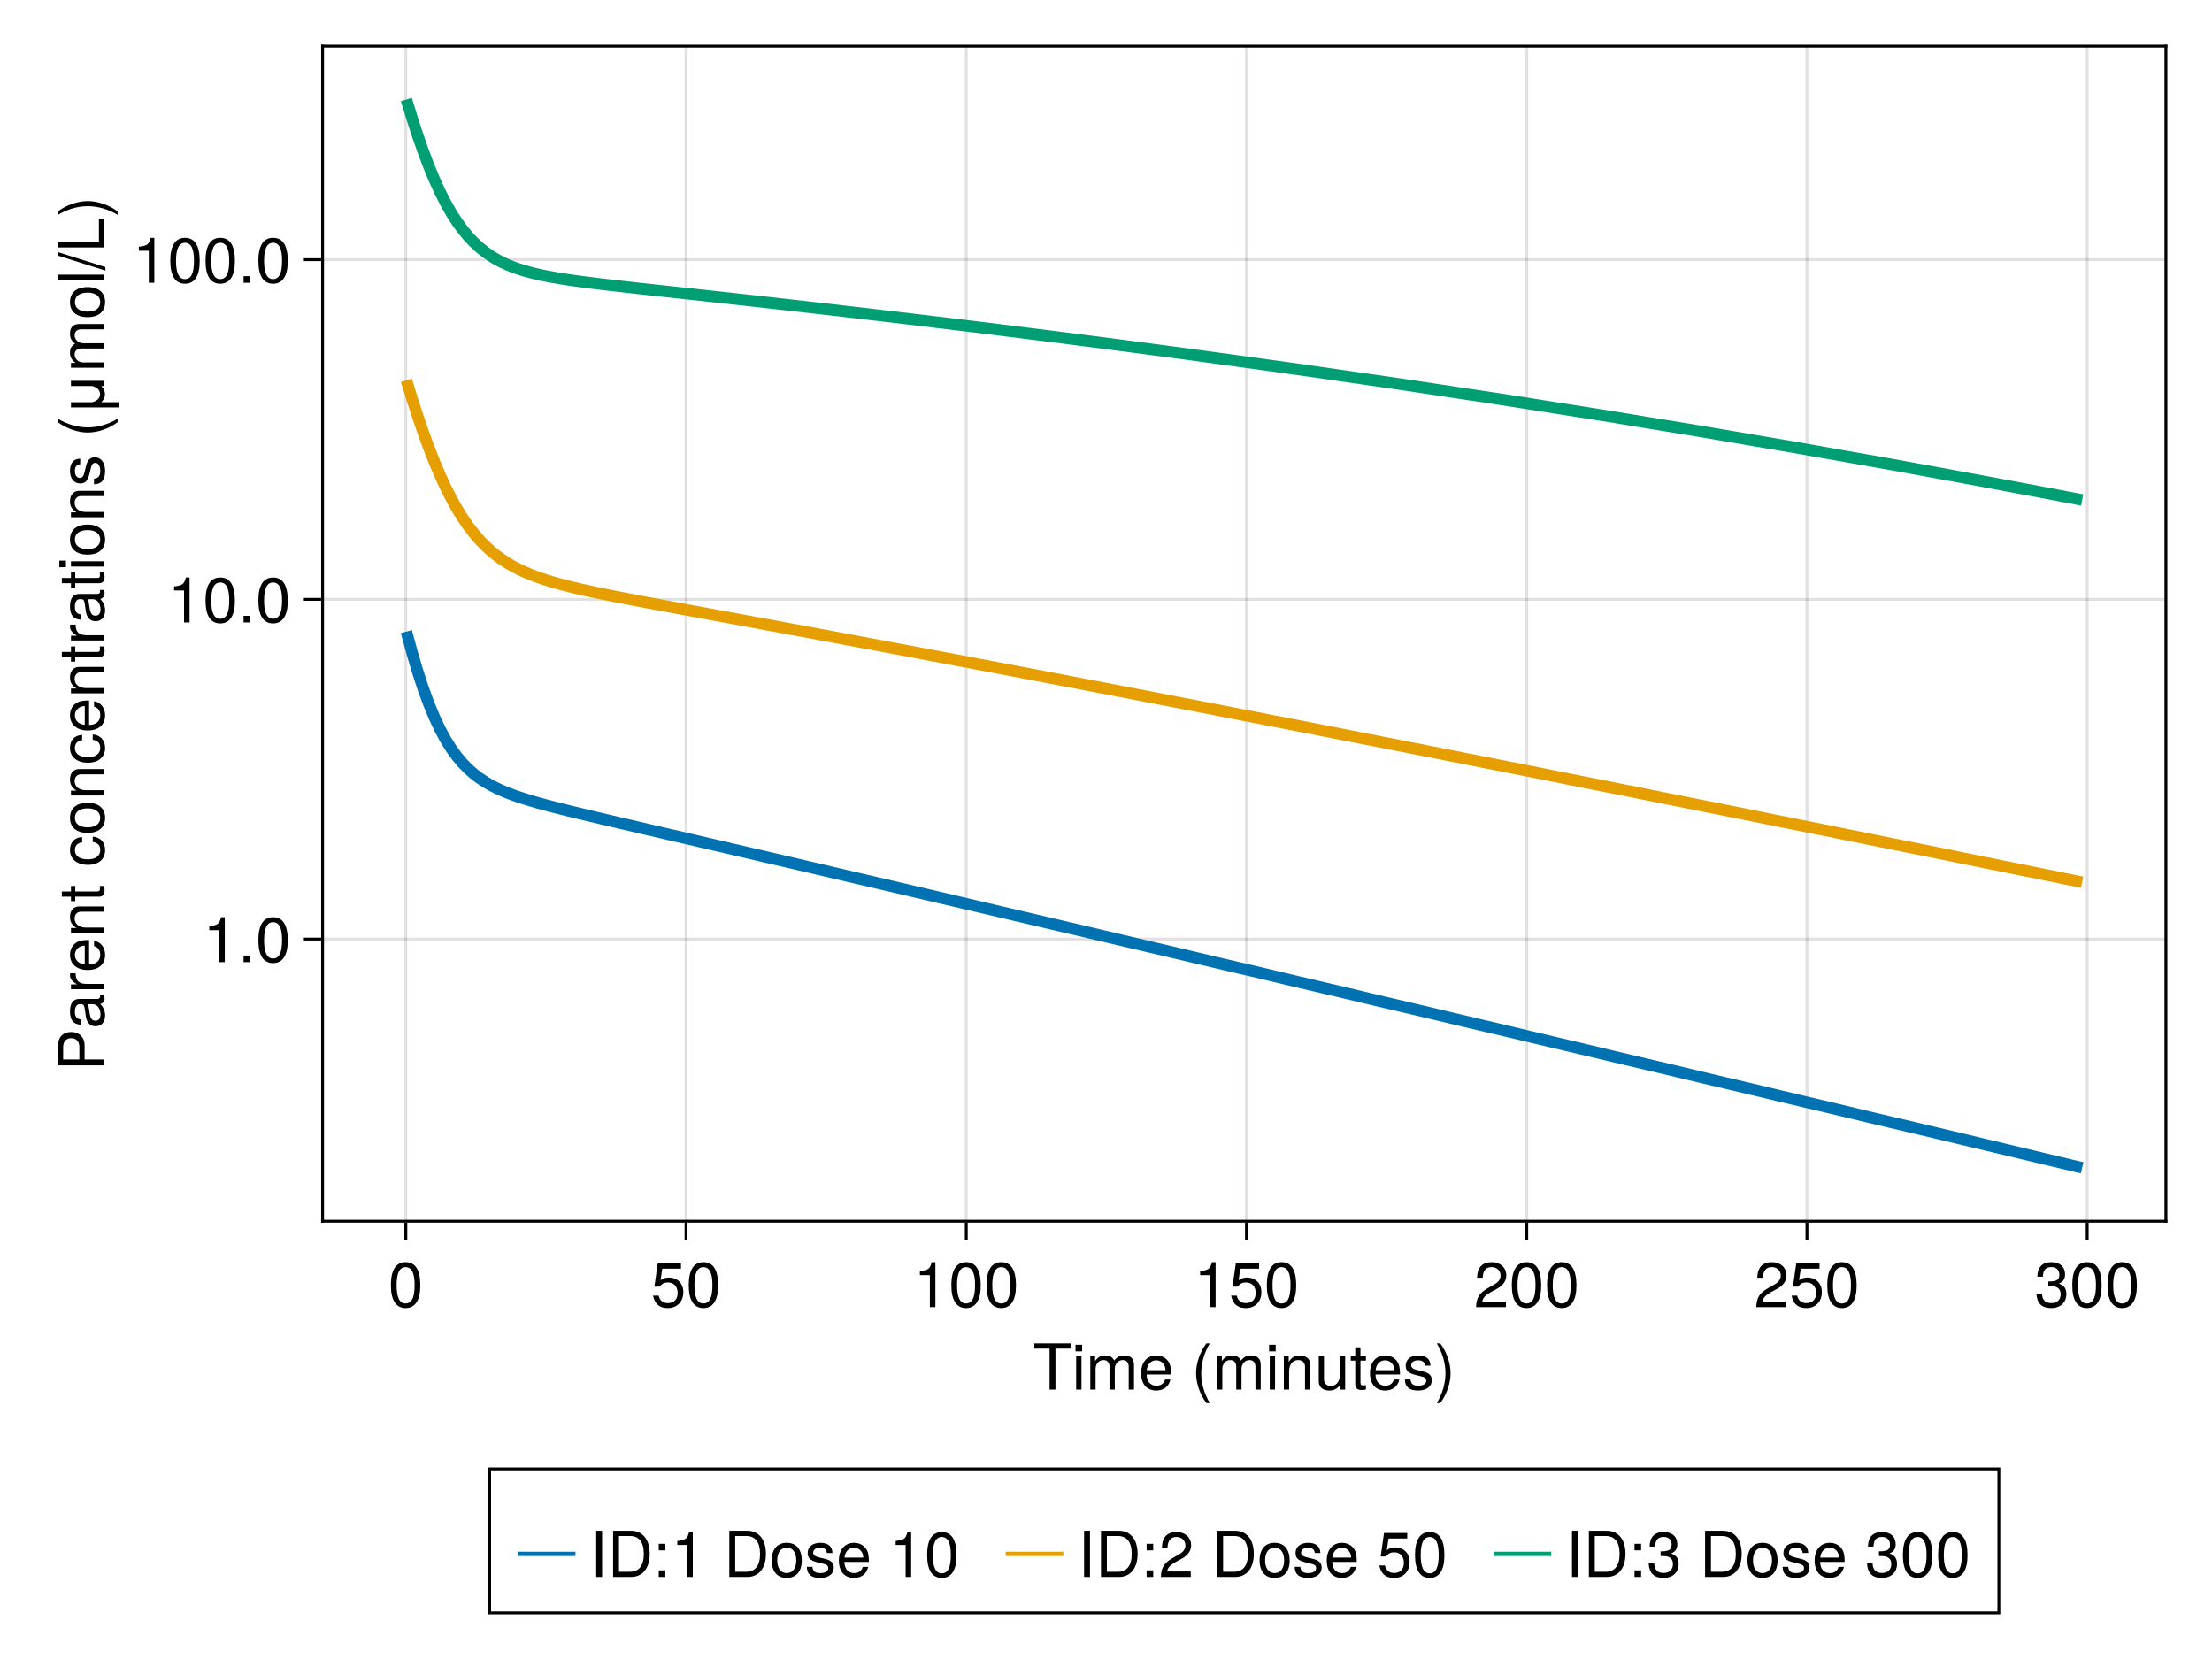 <?xml version="1.0" encoding="UTF-8"?>
<svg xmlns="http://www.w3.org/2000/svg" xmlns:xlink="http://www.w3.org/1999/xlink" width="576pt" height="432pt" viewBox="0 0 576 432" version="1.1">
<defs>
<g>
<symbol overflow="visible" id="glyph0-0-8Uj+Su06">
<path style="stroke:none;" d="M 0.328 -12.031 C 0.328 -12.031 0.328 0 0.328 0 C 0.328 0 7.75 0 7.75 0 C 7.75 0 7.75 -12.031 7.75 -12.031 C 7.75 -12.031 0.328 -12.031 0.328 -12.031 Z M 1.188 -0.859 C 1.188 -0.859 1.188 -11.172 1.188 -11.172 C 1.188 -11.172 6.891 -11.172 6.891 -11.172 C 6.891 -11.172 6.891 -0.859 6.891 -0.859 C 6.891 -0.859 1.188 -0.859 1.188 -0.859 Z M 1.188 -0.859 "/>
</symbol>
<symbol overflow="visible" id="glyph0-1-8Uj+Su06">
<path style="stroke:none;" d="M 9.781 -10.672 C 9.781 -10.672 5.844 -10.672 5.844 -10.672 C 5.844 -10.672 5.844 0 5.844 0 C 5.844 0 4.312 0 4.312 0 C 4.312 0 4.312 -10.672 4.312 -10.672 C 4.312 -10.672 0.344 -10.672 0.344 -10.672 C 0.344 -10.672 0.344 -12.031 0.344 -12.031 C 0.344 -12.031 9.781 -12.031 9.781 -12.031 C 9.781 -12.031 9.781 -10.672 9.781 -10.672 Z M 9.781 -10.672 "/>
</symbol>
<symbol overflow="visible" id="glyph0-2-8Uj+Su06">
<path style="stroke:none;" d="M 12.547 0 C 12.547 0 11.172 0 11.172 0 C 11.172 0 11.172 -5.953 11.172 -5.953 C 11.172 -7.047 10.594 -7.688 9.594 -7.688 C 8.469 -7.688 7.547 -6.688 7.547 -5.422 C 7.547 -5.422 7.547 0 7.547 0 C 7.547 0 6.172 0 6.172 0 C 6.172 0 6.172 -5.953 6.172 -5.953 C 6.172 -7.062 5.594 -7.688 4.578 -7.688 C 3.453 -7.688 2.547 -6.688 2.547 -5.422 C 2.547 -5.422 2.547 0 2.547 0 C 2.547 0 1.172 0 1.172 0 C 1.172 0 1.172 -8.641 1.172 -8.641 C 1.172 -8.641 2.422 -8.641 2.422 -8.641 C 2.422 -8.641 2.422 -7.422 2.422 -7.422 C 3.172 -8.469 3.922 -8.891 5.078 -8.891 C 6.203 -8.891 6.891 -8.5 7.406 -7.578 C 8.219 -8.547 8.906 -8.891 10.062 -8.891 C 11.688 -8.891 12.547 -8.031 12.547 -6.484 C 12.547 -6.484 12.547 0 12.547 0 Z M 12.547 0 "/>
</symbol>
<symbol overflow="visible" id="glyph0-3-8Uj+Su06">
<path style="stroke:none;" d="M 8.469 -3.922 C 8.469 -3.922 2.094 -3.922 2.094 -3.922 C 2.125 -1.953 3.203 -1.016 4.641 -1.016 C 5.734 -1.016 6.516 -1.484 6.891 -2.625 C 6.891 -2.625 8.281 -2.625 8.281 -2.625 C 7.938 -0.875 6.562 0.25 4.594 0.25 C 2.156 0.25 0.656 -1.438 0.656 -4.281 C 0.656 -7.109 2.219 -8.891 4.625 -8.891 C 6.234 -8.891 7.562 -8.031 8.125 -6.609 C 8.359 -5.969 8.469 -5.188 8.469 -3.922 Z M 7 -5.141 C 7 -6.5 5.953 -7.625 4.609 -7.625 C 3.219 -7.625 2.25 -6.578 2.125 -5.047 C 2.125 -5.047 6.984 -5.047 6.984 -5.047 C 7 -5.078 7 -5.141 7 -5.141 Z M 7 -5.141 "/>
</symbol>
<symbol overflow="visible" id="glyph0-4-8Uj+Su06">
<path style="stroke:none;" d="M 7.578 -2.422 C 7.578 -0.766 6.188 0.25 4.016 0.25 C 1.75 0.25 0.625 -0.641 0.562 -2.641 C 0.562 -2.641 2.016 -2.641 2.016 -2.641 C 2.188 -1.312 2.891 -1.016 4.125 -1.016 C 5.328 -1.016 6.141 -1.5 6.141 -2.312 C 6.141 -2.938 5.766 -3.219 4.797 -3.453 C 4.797 -3.453 3.516 -3.766 3.516 -3.766 C 1.469 -4.25 0.781 -4.906 0.781 -6.25 C 0.781 -7.859 2.078 -8.891 4.094 -8.891 C 6.094 -8.891 7.203 -7.938 7.234 -6.234 C 7.234 -6.234 5.781 -6.234 5.781 -6.234 C 5.734 -7.141 5.141 -7.625 4.047 -7.625 C 2.922 -7.625 2.219 -7.109 2.219 -6.312 C 2.219 -5.703 2.688 -5.344 3.812 -5.078 C 3.812 -5.078 5.125 -4.766 5.125 -4.766 C 6.844 -4.359 7.578 -3.719 7.578 -2.422 Z M 7.578 -2.422 "/>
</symbol>
<symbol overflow="visible" id="glyph1-0-8Uj+Su06">
<path style="stroke:none;" d="M 0.328 -12.031 C 0.328 -12.031 0.328 0 0.328 0 C 0.328 0 7.75 0 7.75 0 C 7.75 0 7.75 -12.031 7.75 -12.031 C 7.75 -12.031 0.328 -12.031 0.328 -12.031 Z M 1.188 -0.859 C 1.188 -0.859 1.188 -11.172 1.188 -11.172 C 1.188 -11.172 6.891 -11.172 6.891 -11.172 C 6.891 -11.172 6.891 -0.859 6.891 -0.859 C 6.891 -0.859 1.188 -0.859 1.188 -0.859 Z M 1.188 -0.859 "/>
</symbol>
<symbol overflow="visible" id="glyph1-1-8Uj+Su06">
<path style="stroke:none;" d="M 2.531 0 C 2.531 0 1.156 0 1.156 0 C 1.156 0 1.156 -8.641 1.156 -8.641 C 1.156 -8.641 2.531 -8.641 2.531 -8.641 C 2.531 -8.641 2.531 0 2.531 0 Z M 2.703 -9.953 C 2.703 -9.953 0.984 -9.953 0.984 -9.953 C 0.984 -9.953 0.984 -11.672 0.984 -11.672 C 0.984 -11.672 2.703 -11.672 2.703 -11.672 C 2.703 -11.672 2.703 -9.953 2.703 -9.953 Z M 2.703 -9.953 "/>
</symbol>
<symbol overflow="visible" id="glyph1-2-8Uj+Su06">
<path style="stroke:none;" d="M 8.031 0 C 8.031 0 6.672 0 6.672 0 C 6.672 0 6.672 -5.984 6.672 -5.984 C 6.672 -7.031 5.969 -7.688 4.891 -7.688 C 3.484 -7.688 2.531 -6.531 2.531 -4.766 C 2.531 -4.766 2.531 0 2.531 0 C 2.531 0 1.156 0 1.156 0 C 1.156 0 1.156 -8.641 1.156 -8.641 C 1.156 -8.641 2.422 -8.641 2.422 -8.641 C 2.422 -8.641 2.422 -7.188 2.422 -7.188 C 3.188 -8.406 4.016 -8.891 5.297 -8.891 C 6.969 -8.891 8.031 -7.969 8.031 -6.531 C 8.031 -6.531 8.031 0 8.031 0 Z M 8.031 0 "/>
</symbol>
<symbol overflow="visible" id="glyph1-3-8Uj+Su06">
<path style="stroke:none;" d="M 7.953 0 C 7.953 0 6.719 0 6.719 0 C 6.719 0 6.719 -1.344 6.719 -1.344 C 5.906 -0.203 5.094 0.25 3.828 0.25 C 2.141 0.25 1.078 -0.672 1.078 -2.109 C 1.078 -2.109 1.078 -8.641 1.078 -8.641 C 1.078 -8.641 2.438 -8.641 2.438 -8.641 C 2.438 -8.641 2.438 -2.656 2.438 -2.656 C 2.438 -1.609 3.141 -0.953 4.219 -0.953 C 5.656 -0.953 6.578 -2.109 6.578 -3.875 C 6.578 -3.875 6.578 -8.641 6.578 -8.641 C 6.578 -8.641 7.953 -8.641 7.953 -8.641 C 7.953 -8.641 7.953 0 7.953 0 Z M 7.953 0 "/>
</symbol>
<symbol overflow="visible" id="glyph1-4-8Uj+Su06">
<path style="stroke:none;" d="M 4.219 -4.25 C 4.219 -1.672 3.188 1.344 1.531 3.5 C 1.531 3.5 0.625 3.5 0.625 3.5 C 2.078 1.156 2.891 -1.641 2.891 -4.25 C 2.891 -6.891 2.078 -9.672 0.625 -12.031 C 0.625 -12.031 1.531 -12.031 1.531 -12.031 C 3.188 -9.859 4.219 -6.859 4.219 -4.25 Z M 4.219 -4.25 "/>
</symbol>
<symbol overflow="visible" id="glyph2-0-8Uj+Su06">
<path style="stroke:none;" d="M 0.328 -12.031 C 0.328 -12.031 0.328 0 0.328 0 C 0.328 0 7.75 0 7.75 0 C 7.75 0 7.75 -12.031 7.75 -12.031 C 7.75 -12.031 0.328 -12.031 0.328 -12.031 Z M 1.188 -0.859 C 1.188 -0.859 1.188 -11.172 1.188 -11.172 C 1.188 -11.172 6.891 -11.172 6.891 -11.172 C 6.891 -11.172 6.891 -0.859 6.891 -0.859 C 6.891 -0.859 1.188 -0.859 1.188 -0.859 Z M 1.188 -0.859 "/>
</symbol>
<symbol overflow="visible" id="glyph2-1-8Uj+Su06">
<path style="stroke:none;" d="M 12.547 0 C 12.547 0 11.172 0 11.172 0 C 11.172 0 11.172 -5.953 11.172 -5.953 C 11.172 -7.047 10.594 -7.688 9.594 -7.688 C 8.469 -7.688 7.547 -6.688 7.547 -5.422 C 7.547 -5.422 7.547 0 7.547 0 C 7.547 0 6.172 0 6.172 0 C 6.172 0 6.172 -5.953 6.172 -5.953 C 6.172 -7.062 5.594 -7.688 4.578 -7.688 C 3.453 -7.688 2.547 -6.688 2.547 -5.422 C 2.547 -5.422 2.547 0 2.547 0 C 2.547 0 1.172 0 1.172 0 C 1.172 0 1.172 -8.641 1.172 -8.641 C 1.172 -8.641 2.422 -8.641 2.422 -8.641 C 2.422 -8.641 2.422 -7.422 2.422 -7.422 C 3.172 -8.469 3.922 -8.891 5.078 -8.891 C 6.203 -8.891 6.891 -8.5 7.406 -7.578 C 8.219 -8.547 8.906 -8.891 10.062 -8.891 C 11.688 -8.891 12.547 -8.031 12.547 -6.484 C 12.547 -6.484 12.547 0 12.547 0 Z M 12.547 0 "/>
</symbol>
<symbol overflow="visible" id="glyph2-2-8Uj+Su06">
<path style="stroke:none;" d="M 8.469 -3.922 C 8.469 -3.922 2.094 -3.922 2.094 -3.922 C 2.125 -1.953 3.203 -1.016 4.641 -1.016 C 5.734 -1.016 6.516 -1.484 6.891 -2.625 C 6.891 -2.625 8.281 -2.625 8.281 -2.625 C 7.938 -0.875 6.562 0.25 4.594 0.25 C 2.156 0.25 0.656 -1.438 0.656 -4.281 C 0.656 -7.109 2.219 -8.891 4.625 -8.891 C 6.234 -8.891 7.562 -8.031 8.125 -6.609 C 8.359 -5.969 8.469 -5.188 8.469 -3.922 Z M 7 -5.141 C 7 -6.5 5.953 -7.625 4.609 -7.625 C 3.219 -7.625 2.25 -6.578 2.125 -5.047 C 2.125 -5.047 6.984 -5.047 6.984 -5.047 C 7 -5.078 7 -5.141 7 -5.141 Z M 7 -5.141 "/>
</symbol>
<symbol overflow="visible" id="glyph2-3-8Uj+Su06">
<path style="stroke:none;" d=""/>
</symbol>
<symbol overflow="visible" id="glyph2-4-8Uj+Su06">
<path style="stroke:none;" d="M 4.797 3.5 C 4.797 3.5 3.891 3.5 3.891 3.5 C 2.25 1.344 1.203 -1.672 1.203 -4.281 C 1.203 -6.859 2.25 -9.859 3.891 -12.031 C 3.891 -12.031 4.797 -12.031 4.797 -12.031 C 3.344 -9.688 2.547 -6.891 2.547 -4.281 C 2.547 -1.641 3.344 1.141 4.797 3.5 Z M 4.797 3.5 "/>
</symbol>
<symbol overflow="visible" id="glyph2-5-8Uj+Su06">
<path style="stroke:none;" d="M 4.188 0 C 3.734 0.078 3.406 0.109 3.062 0.109 C 2 0.109 1.406 -0.375 1.406 -1.25 C 1.406 -1.25 1.406 -7.531 1.406 -7.531 C 1.406 -7.531 0.234 -7.531 0.234 -7.531 C 0.234 -7.531 0.234 -8.641 0.234 -8.641 C 0.234 -8.641 1.406 -8.641 1.406 -8.641 C 1.406 -8.641 1.406 -11.016 1.406 -11.016 C 1.406 -11.016 2.766 -11.016 2.766 -11.016 C 2.766 -11.016 2.766 -8.641 2.766 -8.641 C 2.766 -8.641 4.188 -8.641 4.188 -8.641 C 4.188 -8.641 4.188 -7.531 4.188 -7.531 C 4.188 -7.531 2.766 -7.531 2.766 -7.531 C 2.766 -7.531 2.766 -1.859 2.766 -1.859 C 2.766 -1.25 2.938 -1.094 3.531 -1.094 C 3.797 -1.094 4.016 -1.109 4.188 -1.156 C 4.188 -1.156 4.188 0 4.188 0 Z M 4.188 0 "/>
</symbol>
<symbol overflow="visible" id="glyph3-0-8Uj+Su06">
<path style="stroke:none;" d="M 0.328 -12.031 C 0.328 -12.031 0.328 0 0.328 0 C 0.328 0 7.75 0 7.75 0 C 7.75 0 7.75 -12.031 7.75 -12.031 C 7.75 -12.031 0.328 -12.031 0.328 -12.031 Z M 1.188 -0.859 C 1.188 -0.859 1.188 -11.172 1.188 -11.172 C 1.188 -11.172 6.891 -11.172 6.891 -11.172 C 6.891 -11.172 6.891 -0.859 6.891 -0.859 C 6.891 -0.859 1.188 -0.859 1.188 -0.859 Z M 1.188 -0.859 "/>
</symbol>
<symbol overflow="visible" id="glyph3-1-8Uj+Su06">
<path style="stroke:none;" d="M 8.359 -5.625 C 8.359 -1.781 7.016 0.25 4.531 0.25 C 2.031 0.25 0.703 -1.781 0.703 -5.719 C 0.703 -9.656 2.016 -11.703 4.531 -11.703 C 7.078 -11.703 8.359 -9.688 8.359 -5.625 Z M 6.875 -5.766 C 6.875 -8.891 6.109 -10.406 4.531 -10.406 C 2.969 -10.406 2.188 -8.906 2.188 -5.703 C 2.188 -2.516 2.969 -0.953 4.5 -0.953 C 6.125 -0.953 6.875 -2.438 6.875 -5.766 Z M 6.875 -5.766 "/>
</symbol>
<symbol overflow="visible" id="glyph3-2-8Uj+Su06">
<path style="stroke:none;" d="M 8.469 -3.875 C 8.469 -1.406 6.812 0.25 4.453 0.25 C 2.375 0.25 1.062 -0.672 0.578 -3 C 0.578 -3 2.031 -3 2.031 -3 C 2.375 -1.688 3.156 -1.047 4.422 -1.047 C 6 -1.047 6.984 -2 6.984 -3.672 C 6.984 -5.406 5.984 -6.422 4.422 -6.422 C 3.516 -6.422 2.953 -6.141 2.281 -5.328 C 2.281 -5.328 0.938 -5.328 0.938 -5.328 C 0.938 -5.328 1.812 -11.453 1.812 -11.453 C 1.812 -11.453 7.859 -11.453 7.859 -11.453 C 7.859 -11.453 7.859 -10.016 7.859 -10.016 C 7.859 -10.016 2.984 -10.016 2.984 -10.016 C 2.984 -10.016 2.531 -7 2.531 -7 C 3.203 -7.484 3.859 -7.703 4.688 -7.703 C 6.938 -7.703 8.469 -6.188 8.469 -3.875 Z M 8.469 -3.875 "/>
</symbol>
<symbol overflow="visible" id="glyph4-0-8Uj+Su06">
<path style="stroke:none;" d="M 0.328 -12.031 C 0.328 -12.031 0.328 0 0.328 0 C 0.328 0 7.75 0 7.75 0 C 7.75 0 7.75 -12.031 7.75 -12.031 C 7.75 -12.031 0.328 -12.031 0.328 -12.031 Z M 1.188 -0.859 C 1.188 -0.859 1.188 -11.172 1.188 -11.172 C 1.188 -11.172 6.891 -11.172 6.891 -11.172 C 6.891 -11.172 6.891 -0.859 6.891 -0.859 C 6.891 -0.859 1.188 -0.859 1.188 -0.859 Z M 1.188 -0.859 "/>
</symbol>
<symbol overflow="visible" id="glyph4-1-8Uj+Su06">
<path style="stroke:none;" d="M 8.359 -5.625 C 8.359 -1.781 7.016 0.25 4.531 0.25 C 2.031 0.25 0.703 -1.781 0.703 -5.719 C 0.703 -9.656 2.016 -11.703 4.531 -11.703 C 7.078 -11.703 8.359 -9.688 8.359 -5.625 Z M 6.875 -5.766 C 6.875 -8.891 6.109 -10.406 4.531 -10.406 C 2.969 -10.406 2.188 -8.906 2.188 -5.703 C 2.188 -2.516 2.969 -0.953 4.5 -0.953 C 6.125 -0.953 6.875 -2.438 6.875 -5.766 Z M 6.875 -5.766 "/>
</symbol>
<symbol overflow="visible" id="glyph4-2-8Uj+Su06">
<path style="stroke:none;" d="M 5.719 0 C 5.719 0 4.281 0 4.281 0 C 4.281 0 4.281 -8.328 4.281 -8.328 C 4.281 -8.328 1.688 -8.328 1.688 -8.328 C 1.688 -8.328 1.688 -9.375 1.688 -9.375 C 3.922 -9.656 4.25 -9.906 4.766 -11.703 C 4.766 -11.703 5.719 -11.703 5.719 -11.703 C 5.719 -11.703 5.719 0 5.719 0 Z M 5.719 0 "/>
</symbol>
<symbol overflow="visible" id="glyph4-3-8Uj+Su06">
<path style="stroke:none;" d="M 8.469 -3.875 C 8.469 -1.406 6.812 0.25 4.453 0.25 C 2.375 0.25 1.062 -0.672 0.578 -3 C 0.578 -3 2.031 -3 2.031 -3 C 2.375 -1.688 3.156 -1.047 4.422 -1.047 C 6 -1.047 6.984 -2 6.984 -3.672 C 6.984 -5.406 5.984 -6.422 4.422 -6.422 C 3.516 -6.422 2.953 -6.141 2.281 -5.328 C 2.281 -5.328 0.938 -5.328 0.938 -5.328 C 0.938 -5.328 1.812 -11.453 1.812 -11.453 C 1.812 -11.453 7.859 -11.453 7.859 -11.453 C 7.859 -11.453 7.859 -10.016 7.859 -10.016 C 7.859 -10.016 2.984 -10.016 2.984 -10.016 C 2.984 -10.016 2.531 -7 2.531 -7 C 3.203 -7.484 3.859 -7.703 4.688 -7.703 C 6.938 -7.703 8.469 -6.188 8.469 -3.875 Z M 8.469 -3.875 "/>
</symbol>
<symbol overflow="visible" id="glyph5-0-8Uj+Su06">
<path style="stroke:none;" d="M 0.328 -12.031 C 0.328 -12.031 0.328 0 0.328 0 C 0.328 0 7.75 0 7.75 0 C 7.75 0 7.75 -12.031 7.75 -12.031 C 7.75 -12.031 0.328 -12.031 0.328 -12.031 Z M 1.188 -0.859 C 1.188 -0.859 1.188 -11.172 1.188 -11.172 C 1.188 -11.172 6.891 -11.172 6.891 -11.172 C 6.891 -11.172 6.891 -0.859 6.891 -0.859 C 6.891 -0.859 1.188 -0.859 1.188 -0.859 Z M 1.188 -0.859 "/>
</symbol>
<symbol overflow="visible" id="glyph5-1-8Uj+Su06">
<path style="stroke:none;" d="M 5.719 0 C 5.719 0 4.281 0 4.281 0 C 4.281 0 4.281 -8.328 4.281 -8.328 C 4.281 -8.328 1.688 -8.328 1.688 -8.328 C 1.688 -8.328 1.688 -9.375 1.688 -9.375 C 3.922 -9.656 4.25 -9.906 4.766 -11.703 C 4.766 -11.703 5.719 -11.703 5.719 -11.703 C 5.719 -11.703 5.719 0 5.719 0 Z M 5.719 0 "/>
</symbol>
<symbol overflow="visible" id="glyph5-2-8Uj+Su06">
<path style="stroke:none;" d="M 8.359 -5.625 C 8.359 -1.781 7.016 0.25 4.531 0.25 C 2.031 0.25 0.703 -1.781 0.703 -5.719 C 0.703 -9.656 2.016 -11.703 4.531 -11.703 C 7.078 -11.703 8.359 -9.688 8.359 -5.625 Z M 6.875 -5.766 C 6.875 -8.891 6.109 -10.406 4.531 -10.406 C 2.969 -10.406 2.188 -8.906 2.188 -5.703 C 2.188 -2.516 2.969 -0.953 4.5 -0.953 C 6.125 -0.953 6.875 -2.438 6.875 -5.766 Z M 6.875 -5.766 "/>
</symbol>
<symbol overflow="visible" id="glyph5-3-8Uj+Su06">
<path style="stroke:none;" d="M 8.469 -3.875 C 8.469 -1.406 6.812 0.25 4.453 0.25 C 2.375 0.25 1.062 -0.672 0.578 -3 C 0.578 -3 2.031 -3 2.031 -3 C 2.375 -1.688 3.156 -1.047 4.422 -1.047 C 6 -1.047 6.984 -2 6.984 -3.672 C 6.984 -5.406 5.984 -6.422 4.422 -6.422 C 3.516 -6.422 2.953 -6.141 2.281 -5.328 C 2.281 -5.328 0.938 -5.328 0.938 -5.328 C 0.938 -5.328 1.812 -11.453 1.812 -11.453 C 1.812 -11.453 7.859 -11.453 7.859 -11.453 C 7.859 -11.453 7.859 -10.016 7.859 -10.016 C 7.859 -10.016 2.984 -10.016 2.984 -10.016 C 2.984 -10.016 2.531 -7 2.531 -7 C 3.203 -7.484 3.859 -7.703 4.688 -7.703 C 6.938 -7.703 8.469 -6.188 8.469 -3.875 Z M 8.469 -3.875 "/>
</symbol>
<symbol overflow="visible" id="glyph5-4-8Uj+Su06">
<path style="stroke:none;" d="M 8.344 -3.406 C 8.344 -1.188 6.797 0.25 4.391 0.25 C 2 0.25 0.703 -0.922 0.531 -3.531 C 0.531 -3.531 1.984 -3.531 1.984 -3.531 C 2.078 -1.828 2.859 -1.047 4.438 -1.047 C 5.953 -1.047 6.859 -1.906 6.859 -3.375 C 6.859 -4.688 6.031 -5.438 4.438 -5.438 C 4.438 -5.438 3.641 -5.438 3.641 -5.438 C 3.641 -5.438 3.641 -6.672 3.641 -6.672 C 5.969 -6.672 6.516 -7.172 6.516 -8.438 C 6.516 -9.672 5.734 -10.422 4.453 -10.422 C 2.969 -10.422 2.266 -9.656 2.234 -7.922 C 2.234 -7.922 0.781 -7.922 0.781 -7.922 C 0.828 -10.406 2.078 -11.703 4.438 -11.703 C 6.672 -11.703 8 -10.5 8 -8.484 C 8 -7.312 7.453 -6.547 6.375 -6.125 C 7.766 -5.641 8.344 -4.812 8.344 -3.406 Z M 8.344 -3.406 "/>
</symbol>
<symbol overflow="visible" id="glyph6-0-8Uj+Su06">
<path style="stroke:none;" d="M 0.328 -12.031 C 0.328 -12.031 0.328 0 0.328 0 C 0.328 0 7.75 0 7.75 0 C 7.75 0 7.75 -12.031 7.75 -12.031 C 7.75 -12.031 0.328 -12.031 0.328 -12.031 Z M 1.188 -0.859 C 1.188 -0.859 1.188 -11.172 1.188 -11.172 C 1.188 -11.172 6.891 -11.172 6.891 -11.172 C 6.891 -11.172 6.891 -0.859 6.891 -0.859 C 6.891 -0.859 1.188 -0.859 1.188 -0.859 Z M 1.188 -0.859 "/>
</symbol>
<symbol overflow="visible" id="glyph6-1-8Uj+Su06">
<path style="stroke:none;" d="M 8.438 -8.266 C 8.438 -6.828 7.594 -5.609 5.953 -4.734 C 5.953 -4.734 4.312 -3.844 4.312 -3.844 C 2.875 -3 2.344 -2.391 2.188 -1.438 C 2.188 -1.438 8.344 -1.438 8.344 -1.438 C 8.344 -1.438 8.344 0 8.344 0 C 8.344 0 0.562 0 0.562 0 C 0.688 -2.578 1.406 -3.672 3.844 -5.062 C 3.844 -5.062 5.359 -5.922 5.359 -5.922 C 6.406 -6.516 6.953 -7.312 6.953 -8.234 C 6.953 -9.484 5.953 -10.422 4.641 -10.422 C 3.203 -10.422 2.391 -9.609 2.281 -7.641 C 2.281 -7.641 0.828 -7.641 0.828 -7.641 C 0.906 -10.484 2.297 -11.703 4.688 -11.703 C 6.891 -11.703 8.438 -10.25 8.438 -8.266 Z M 8.438 -8.266 "/>
</symbol>
<symbol overflow="visible" id="glyph7-0-8Uj+Su06">
<path style="stroke:none;" d="M 0.328 -12.031 C 0.328 -12.031 0.328 0 0.328 0 C 0.328 0 7.75 0 7.75 0 C 7.75 0 7.75 -12.031 7.75 -12.031 C 7.75 -12.031 0.328 -12.031 0.328 -12.031 Z M 1.188 -0.859 C 1.188 -0.859 1.188 -11.172 1.188 -11.172 C 1.188 -11.172 6.891 -11.172 6.891 -11.172 C 6.891 -11.172 6.891 -0.859 6.891 -0.859 C 6.891 -0.859 1.188 -0.859 1.188 -0.859 Z M 1.188 -0.859 "/>
</symbol>
<symbol overflow="visible" id="glyph7-1-8Uj+Su06">
<path style="stroke:none;" d="M 8.359 -5.625 C 8.359 -1.781 7.016 0.25 4.531 0.25 C 2.031 0.25 0.703 -1.781 0.703 -5.719 C 0.703 -9.656 2.016 -11.703 4.531 -11.703 C 7.078 -11.703 8.359 -9.688 8.359 -5.625 Z M 6.875 -5.766 C 6.875 -8.891 6.109 -10.406 4.531 -10.406 C 2.969 -10.406 2.188 -8.906 2.188 -5.703 C 2.188 -2.516 2.969 -0.953 4.5 -0.953 C 6.125 -0.953 6.875 -2.438 6.875 -5.766 Z M 6.875 -5.766 "/>
</symbol>
<symbol overflow="visible" id="glyph7-2-8Uj+Su06">
<path style="stroke:none;" d="M 8.438 -8.266 C 8.438 -6.828 7.594 -5.609 5.953 -4.734 C 5.953 -4.734 4.312 -3.844 4.312 -3.844 C 2.875 -3 2.344 -2.391 2.188 -1.438 C 2.188 -1.438 8.344 -1.438 8.344 -1.438 C 8.344 -1.438 8.344 0 8.344 0 C 8.344 0 0.562 0 0.562 0 C 0.688 -2.578 1.406 -3.672 3.844 -5.062 C 3.844 -5.062 5.359 -5.922 5.359 -5.922 C 6.406 -6.516 6.953 -7.312 6.953 -8.234 C 6.953 -9.484 5.953 -10.422 4.641 -10.422 C 3.203 -10.422 2.391 -9.609 2.281 -7.641 C 2.281 -7.641 0.828 -7.641 0.828 -7.641 C 0.906 -10.484 2.297 -11.703 4.688 -11.703 C 6.891 -11.703 8.438 -10.25 8.438 -8.266 Z M 8.438 -8.266 "/>
</symbol>
<symbol overflow="visible" id="glyph8-0-8Uj+Su06">
<path style="stroke:none;" d="M -12.031 -0.328 C -12.031 -0.328 0 -0.328 0 -0.328 C 0 -0.328 0 -7.75 0 -7.75 C 0 -7.75 -12.031 -7.75 -12.031 -7.75 C -12.031 -7.75 -12.031 -0.328 -12.031 -0.328 Z M -0.859 -1.188 C -0.859 -1.188 -11.172 -1.188 -11.172 -1.188 C -11.172 -1.188 -11.172 -6.891 -11.172 -6.891 C -11.172 -6.891 -0.859 -6.891 -0.859 -6.891 C -0.859 -6.891 -0.859 -1.188 -0.859 -1.188 Z M -0.859 -1.188 "/>
</symbol>
<symbol overflow="visible" id="glyph8-1-8Uj+Su06">
<path style="stroke:none;" d="M -8.5 -10.188 C -6.5 -10.188 -5.094 -8.797 -5.094 -6.812 C -5.094 -6.812 -5.094 -3.031 -5.094 -3.031 C -5.094 -3.031 0 -3.031 0 -3.031 C 0 -3.031 0 -1.5 0 -1.5 C 0 -1.5 -12.031 -1.5 -12.031 -1.5 C -12.031 -1.5 -12.031 -6.469 -12.031 -6.469 C -12.031 -8.844 -10.766 -10.188 -8.5 -10.188 Z M -8.562 -8.578 C -9.891 -8.578 -10.672 -7.703 -10.672 -6.234 C -10.672 -6.234 -10.672 -3.031 -10.672 -3.031 C -10.672 -3.031 -6.453 -3.031 -6.453 -3.031 C -6.453 -3.031 -6.453 -6.234 -6.453 -6.234 C -6.453 -7.703 -7.25 -8.578 -8.562 -8.578 Z M -8.562 -8.578 "/>
</symbol>
<symbol overflow="visible" id="glyph8-2-8Uj+Su06">
<path style="stroke:none;" d="M -0.031 -8.828 C 0.078 -8.375 0.109 -8.172 0.109 -7.891 C 0.109 -7.203 -0.359 -6.609 -1.016 -6.469 C -0.219 -5.703 0.25 -4.641 0.25 -3.531 C 0.25 -1.781 -0.672 -0.688 -2.25 -0.688 C -3.297 -0.688 -4.078 -1.203 -4.484 -2.219 C -4.703 -2.734 -4.766 -3.031 -5.016 -4.984 C -5.141 -6.078 -5.391 -6.422 -5.969 -6.422 C -5.969 -6.422 -6.344 -6.422 -6.344 -6.422 C -7.156 -6.422 -7.625 -5.719 -7.625 -4.484 C -7.625 -3.203 -7.141 -2.578 -6.094 -2.453 C -6.094 -2.453 -6.094 -1.078 -6.094 -1.078 C -8.078 -1.156 -8.891 -2.438 -8.891 -4.531 C -8.891 -6.672 -8.062 -7.781 -6.531 -7.781 C -6.531 -7.781 -1.719 -7.781 -1.719 -7.781 C -1.281 -7.781 -1.047 -8.047 -1.047 -8.531 C -1.047 -8.609 -1.047 -8.672 -1.078 -8.828 C -1.078 -8.828 -0.031 -8.828 -0.031 -8.828 Z M -2.984 -6.422 C -2.984 -6.422 -4.281 -6.422 -4.281 -6.422 C -4.062 -5.953 -4 -5.656 -3.797 -4.203 C -3.578 -2.734 -3.188 -2.125 -2.281 -2.125 C -1.344 -2.125 -0.953 -2.75 -0.953 -3.828 C -0.953 -5.172 -1.75 -6.422 -2.984 -6.422 Z M -2.984 -6.422 "/>
</symbol>
<symbol overflow="visible" id="glyph9-0-8Uj+Su06">
<path style="stroke:none;" d="M -12.031 -0.328 C -12.031 -0.328 0 -0.328 0 -0.328 C 0 -0.328 0 -7.75 0 -7.75 C 0 -7.75 -12.031 -7.75 -12.031 -7.75 C -12.031 -7.75 -12.031 -0.328 -12.031 -0.328 Z M -0.859 -1.188 C -0.859 -1.188 -11.172 -1.188 -11.172 -1.188 C -11.172 -1.188 -11.172 -6.891 -11.172 -6.891 C -11.172 -6.891 -0.859 -6.891 -0.859 -6.891 C -0.859 -6.891 -0.859 -1.188 -0.859 -1.188 Z M -0.859 -1.188 "/>
</symbol>
<symbol overflow="visible" id="glyph9-1-8Uj+Su06">
<path style="stroke:none;" d="M -7.438 -5.297 C -7.406 -3.172 -6.438 -2.531 -4.484 -2.531 C -4.484 -2.531 0 -2.531 0 -2.531 C 0 -2.531 0 -1.156 0 -1.156 C 0 -1.156 -8.641 -1.156 -8.641 -1.156 C -8.641 -1.156 -8.641 -2.406 -8.641 -2.406 C -8.641 -2.406 -7.078 -2.406 -7.078 -2.406 C -8.359 -3.203 -8.891 -3.875 -8.891 -4.766 C -8.891 -4.953 -8.875 -5.062 -8.844 -5.297 C -8.844 -5.297 -7.438 -5.297 -7.438 -5.297 Z M -7.438 -5.297 "/>
</symbol>
<symbol overflow="visible" id="glyph9-2-8Uj+Su06">
<path style="stroke:none;" d="M 0 -8.031 C 0 -8.031 0 -6.672 0 -6.672 C 0 -6.672 -5.984 -6.672 -5.984 -6.672 C -7.031 -6.672 -7.688 -5.969 -7.688 -4.891 C -7.688 -3.484 -6.531 -2.531 -4.766 -2.531 C -4.766 -2.531 0 -2.531 0 -2.531 C 0 -2.531 0 -1.156 0 -1.156 C 0 -1.156 -8.641 -1.156 -8.641 -1.156 C -8.641 -1.156 -8.641 -2.422 -8.641 -2.422 C -8.641 -2.422 -7.188 -2.422 -7.188 -2.422 C -8.406 -3.188 -8.891 -4.016 -8.891 -5.297 C -8.891 -6.969 -7.969 -8.031 -6.531 -8.031 C -6.531 -8.031 0 -8.031 0 -8.031 Z M 0 -8.031 "/>
</symbol>
<symbol overflow="visible" id="glyph10-0-8Uj+Su06">
<path style="stroke:none;" d="M -12.031 -0.328 C -12.031 -0.328 0 -0.328 0 -0.328 C 0 -0.328 0 -7.75 0 -7.75 C 0 -7.75 -12.031 -7.75 -12.031 -7.75 C -12.031 -7.75 -12.031 -0.328 -12.031 -0.328 Z M -0.859 -1.188 C -0.859 -1.188 -11.172 -1.188 -11.172 -1.188 C -11.172 -1.188 -11.172 -6.891 -11.172 -6.891 C -11.172 -6.891 -0.859 -6.891 -0.859 -6.891 C -0.859 -6.891 -0.859 -1.188 -0.859 -1.188 Z M -0.859 -1.188 "/>
</symbol>
<symbol overflow="visible" id="glyph10-1-8Uj+Su06">
<path style="stroke:none;" d="M -3.922 -8.469 C -3.922 -8.469 -3.922 -2.094 -3.922 -2.094 C -1.953 -2.125 -1.016 -3.203 -1.016 -4.641 C -1.016 -5.734 -1.484 -6.516 -2.625 -6.891 C -2.625 -6.891 -2.625 -8.281 -2.625 -8.281 C -0.875 -7.938 0.25 -6.562 0.25 -4.594 C 0.25 -2.156 -1.438 -0.656 -4.281 -0.656 C -7.109 -0.656 -8.891 -2.219 -8.891 -4.625 C -8.891 -6.234 -8.031 -7.562 -6.609 -8.125 C -5.969 -8.359 -5.188 -8.469 -3.922 -8.469 Z M -5.141 -7 C -6.5 -7 -7.625 -5.953 -7.625 -4.609 C -7.625 -3.219 -6.578 -2.25 -5.047 -2.125 C -5.047 -2.125 -5.047 -6.984 -5.047 -6.984 C -5.078 -7 -5.141 -7 -5.141 -7 Z M -5.141 -7 "/>
</symbol>
<symbol overflow="visible" id="glyph10-2-8Uj+Su06">
<path style="stroke:none;" d="M -4.25 -8.422 C -1.422 -8.422 0.25 -6.938 0.25 -4.5 C 0.25 -2.047 -1.422 -0.594 -4.328 -0.594 C -7.234 -0.594 -8.891 -2.062 -8.891 -4.484 C -8.891 -6.984 -7.25 -8.422 -4.25 -8.422 Z M -4.281 -6.984 C -6.422 -6.984 -7.625 -6.062 -7.625 -4.5 C -7.625 -2.969 -6.406 -2.031 -4.328 -2.031 C -2.234 -2.031 -1.016 -2.969 -1.016 -4.5 C -1.016 -6.016 -2.25 -6.984 -4.281 -6.984 Z M -4.281 -6.984 "/>
</symbol>
<symbol overflow="visible" id="glyph11-0-8Uj+Su06">
<path style="stroke:none;" d="M -12.031 -0.328 C -12.031 -0.328 0 -0.328 0 -0.328 C 0 -0.328 0 -7.75 0 -7.75 C 0 -7.75 -12.031 -7.75 -12.031 -7.75 C -12.031 -7.75 -12.031 -0.328 -12.031 -0.328 Z M -0.859 -1.188 C -0.859 -1.188 -11.172 -1.188 -11.172 -1.188 C -11.172 -1.188 -11.172 -6.891 -11.172 -6.891 C -11.172 -6.891 -0.859 -6.891 -0.859 -6.891 C -0.859 -6.891 -0.859 -1.188 -0.859 -1.188 Z M -0.859 -1.188 "/>
</symbol>
<symbol overflow="visible" id="glyph11-1-8Uj+Su06">
<path style="stroke:none;" d="M 0 -4.188 C 0.078 -3.734 0.109 -3.406 0.109 -3.062 C 0.109 -2 -0.375 -1.406 -1.25 -1.406 C -1.25 -1.406 -7.531 -1.406 -7.531 -1.406 C -7.531 -1.406 -7.531 -0.234 -7.531 -0.234 C -7.531 -0.234 -8.641 -0.234 -8.641 -0.234 C -8.641 -0.234 -8.641 -1.406 -8.641 -1.406 C -8.641 -1.406 -11.016 -1.406 -11.016 -1.406 C -11.016 -1.406 -11.016 -2.766 -11.016 -2.766 C -11.016 -2.766 -8.641 -2.766 -8.641 -2.766 C -8.641 -2.766 -8.641 -4.188 -8.641 -4.188 C -8.641 -4.188 -7.531 -4.188 -7.531 -4.188 C -7.531 -4.188 -7.531 -2.766 -7.531 -2.766 C -7.531 -2.766 -1.859 -2.766 -1.859 -2.766 C -1.25 -2.766 -1.094 -2.938 -1.094 -3.531 C -1.094 -3.797 -1.109 -4.016 -1.156 -4.188 C -1.156 -4.188 0 -4.188 0 -4.188 Z M 0 -4.188 "/>
</symbol>
<symbol overflow="visible" id="glyph11-2-8Uj+Su06">
<path style="stroke:none;" d=""/>
</symbol>
<symbol overflow="visible" id="glyph11-3-8Uj+Su06">
<path style="stroke:none;" d="M -2.969 -7.875 C -0.984 -7.703 0.25 -6.406 0.25 -4.344 C 0.25 -2 -1.453 -0.516 -4.234 -0.516 C -7.109 -0.516 -8.891 -2.031 -8.891 -4.359 C -8.891 -6.281 -7.859 -7.609 -5.734 -7.766 C -5.734 -7.766 -5.734 -6.391 -5.734 -6.391 C -6.953 -6.219 -7.625 -5.5 -7.625 -4.344 C -7.625 -2.844 -6.406 -1.953 -4.234 -1.953 C -2.188 -1.953 -1.016 -2.859 -1.016 -4.375 C -1.016 -5.547 -1.578 -6.25 -2.969 -6.484 C -2.969 -6.484 -2.969 -7.875 -2.969 -7.875 Z M -2.969 -7.875 "/>
</symbol>
<symbol overflow="visible" id="glyph11-4-8Uj+Su06">
<path style="stroke:none;" d="M 0 -8.031 C 0 -8.031 0 -6.672 0 -6.672 C 0 -6.672 -5.984 -6.672 -5.984 -6.672 C -7.031 -6.672 -7.688 -5.969 -7.688 -4.891 C -7.688 -3.484 -6.531 -2.531 -4.766 -2.531 C -4.766 -2.531 0 -2.531 0 -2.531 C 0 -2.531 0 -1.156 0 -1.156 C 0 -1.156 -8.641 -1.156 -8.641 -1.156 C -8.641 -1.156 -8.641 -2.422 -8.641 -2.422 C -8.641 -2.422 -7.188 -2.422 -7.188 -2.422 C -8.406 -3.188 -8.891 -4.016 -8.891 -5.297 C -8.891 -6.969 -7.969 -8.031 -6.531 -8.031 C -6.531 -8.031 0 -8.031 0 -8.031 Z M 0 -8.031 "/>
</symbol>
<symbol overflow="visible" id="glyph12-0-8Uj+Su06">
<path style="stroke:none;" d="M -12.031 -0.328 C -12.031 -0.328 0 -0.328 0 -0.328 C 0 -0.328 0 -7.75 0 -7.75 C 0 -7.75 -12.031 -7.75 -12.031 -7.75 C -12.031 -7.75 -12.031 -0.328 -12.031 -0.328 Z M -0.859 -1.188 C -0.859 -1.188 -11.172 -1.188 -11.172 -1.188 C -11.172 -1.188 -11.172 -6.891 -11.172 -6.891 C -11.172 -6.891 -0.859 -6.891 -0.859 -6.891 C -0.859 -6.891 -0.859 -1.188 -0.859 -1.188 Z M -0.859 -1.188 "/>
</symbol>
<symbol overflow="visible" id="glyph12-1-8Uj+Su06">
<path style="stroke:none;" d="M -3.922 -8.469 C -3.922 -8.469 -3.922 -2.094 -3.922 -2.094 C -1.953 -2.125 -1.016 -3.203 -1.016 -4.641 C -1.016 -5.734 -1.484 -6.516 -2.625 -6.891 C -2.625 -6.891 -2.625 -8.281 -2.625 -8.281 C -0.875 -7.938 0.25 -6.562 0.25 -4.594 C 0.25 -2.156 -1.438 -0.656 -4.281 -0.656 C -7.109 -0.656 -8.891 -2.219 -8.891 -4.625 C -8.891 -6.234 -8.031 -7.562 -6.609 -8.125 C -5.969 -8.359 -5.188 -8.469 -3.922 -8.469 Z M -5.141 -7 C -6.5 -7 -7.625 -5.953 -7.625 -4.609 C -7.625 -3.219 -6.578 -2.25 -5.047 -2.125 C -5.047 -2.125 -5.047 -6.984 -5.047 -6.984 C -5.078 -7 -5.141 -7 -5.141 -7 Z M -5.141 -7 "/>
</symbol>
<symbol overflow="visible" id="glyph12-2-8Uj+Su06">
<path style="stroke:none;" d="M 0 -4.188 C 0.078 -3.734 0.109 -3.406 0.109 -3.062 C 0.109 -2 -0.375 -1.406 -1.25 -1.406 C -1.25 -1.406 -7.531 -1.406 -7.531 -1.406 C -7.531 -1.406 -7.531 -0.234 -7.531 -0.234 C -7.531 -0.234 -8.641 -0.234 -8.641 -0.234 C -8.641 -0.234 -8.641 -1.406 -8.641 -1.406 C -8.641 -1.406 -11.016 -1.406 -11.016 -1.406 C -11.016 -1.406 -11.016 -2.766 -11.016 -2.766 C -11.016 -2.766 -8.641 -2.766 -8.641 -2.766 C -8.641 -2.766 -8.641 -4.188 -8.641 -4.188 C -8.641 -4.188 -7.531 -4.188 -7.531 -4.188 C -7.531 -4.188 -7.531 -2.766 -7.531 -2.766 C -7.531 -2.766 -1.859 -2.766 -1.859 -2.766 C -1.25 -2.766 -1.094 -2.938 -1.094 -3.531 C -1.094 -3.797 -1.109 -4.016 -1.156 -4.188 C -1.156 -4.188 0 -4.188 0 -4.188 Z M 0 -4.188 "/>
</symbol>
<symbol overflow="visible" id="glyph12-3-8Uj+Su06">
<path style="stroke:none;" d="M 0 -8.031 C 0 -8.031 0 -6.672 0 -6.672 C 0 -6.672 -5.984 -6.672 -5.984 -6.672 C -7.031 -6.672 -7.688 -5.969 -7.688 -4.891 C -7.688 -3.484 -6.531 -2.531 -4.766 -2.531 C -4.766 -2.531 0 -2.531 0 -2.531 C 0 -2.531 0 -1.156 0 -1.156 C 0 -1.156 -8.641 -1.156 -8.641 -1.156 C -8.641 -1.156 -8.641 -2.422 -8.641 -2.422 C -8.641 -2.422 -7.188 -2.422 -7.188 -2.422 C -8.406 -3.188 -8.891 -4.016 -8.891 -5.297 C -8.891 -6.969 -7.969 -8.031 -6.531 -8.031 C -6.531 -8.031 0 -8.031 0 -8.031 Z M 0 -8.031 "/>
</symbol>
<symbol overflow="visible" id="glyph12-4-8Uj+Su06">
<path style="stroke:none;" d=""/>
</symbol>
<symbol overflow="visible" id="glyph12-5-8Uj+Su06">
<path style="stroke:none;" d="M 3.5 -4.797 C 3.5 -4.797 3.5 -3.891 3.5 -3.891 C 1.344 -2.25 -1.672 -1.203 -4.281 -1.203 C -6.859 -1.203 -9.859 -2.25 -12.031 -3.891 C -12.031 -3.891 -12.031 -4.797 -12.031 -4.797 C -9.688 -3.344 -6.891 -2.547 -4.281 -2.547 C -1.641 -2.547 1.141 -3.344 3.5 -4.797 Z M 3.5 -4.797 "/>
</symbol>
<symbol overflow="visible" id="glyph12-6-8Uj+Su06">
<path style="stroke:none;" d="M 0 -9.172 C 0 -9.172 0 -7.828 0 -7.828 C 0 -7.828 -0.766 -7.828 -0.766 -7.828 C -0.172 -7.281 0.203 -6.562 0.203 -5.703 C 0.203 -4.844 -0.172 -4.141 -0.766 -3.594 C -0.766 -3.594 3.797 -3.594 3.797 -3.594 C 3.797 -3.594 3.797 -2.25 3.797 -2.25 C 3.797 -2.25 -8.641 -2.25 -8.641 -2.25 C -8.641 -2.25 -8.641 -3.594 -8.641 -3.594 C -8.641 -3.594 -3.156 -3.594 -3.156 -3.594 C -1.984 -3.875 -1.062 -4.594 -1.062 -5.703 C -1.062 -6.828 -1.984 -7.547 -3.156 -7.828 C -3.156 -7.828 -8.641 -7.828 -8.641 -7.828 C -8.641 -7.828 -8.641 -9.172 -8.641 -9.172 C -8.641 -9.172 0 -9.172 0 -9.172 Z M 0 -9.172 "/>
</symbol>
<symbol overflow="visible" id="glyph12-7-8Uj+Su06">
<path style="stroke:none;" d="M -4.25 -8.422 C -1.422 -8.422 0.25 -6.938 0.25 -4.5 C 0.25 -2.047 -1.422 -0.594 -4.328 -0.594 C -7.234 -0.594 -8.891 -2.062 -8.891 -4.484 C -8.891 -6.984 -7.25 -8.422 -4.25 -8.422 Z M -4.281 -6.984 C -6.422 -6.984 -7.625 -6.062 -7.625 -4.5 C -7.625 -2.969 -6.406 -2.031 -4.328 -2.031 C -2.234 -2.031 -1.016 -2.969 -1.016 -4.5 C -1.016 -6.016 -2.25 -6.984 -4.281 -6.984 Z M -4.281 -6.984 "/>
</symbol>
<symbol overflow="visible" id="glyph12-8-8Uj+Su06">
<path style="stroke:none;" d="M 0 -2.484 C 0 -2.484 0 -1.125 0 -1.125 C 0 -1.125 -12.031 -1.125 -12.031 -1.125 C -12.031 -1.125 -12.031 -2.484 -12.031 -2.484 C -12.031 -2.484 0 -2.484 0 -2.484 Z M 0 -2.484 "/>
</symbol>
<symbol overflow="visible" id="glyph12-9-8Uj+Su06">
<path style="stroke:none;" d="M -12.031 -4.688 C -12.031 -4.688 0.328 -0.781 0.328 -0.781 C 0.328 -0.781 0.328 0.125 0.328 0.125 C 0.328 0.125 -12.031 -3.781 -12.031 -3.781 C -12.031 -3.781 -12.031 -4.688 -12.031 -4.688 Z M -12.031 -4.688 "/>
</symbol>
<symbol overflow="visible" id="glyph12-1-8Uj+Su060">
<path style="stroke:none;" d="M 0 -8.797 C 0 -8.797 0 -1.312 0 -1.312 C 0 -1.312 -12.031 -1.312 -12.031 -1.312 C -12.031 -1.312 -12.031 -2.859 -12.031 -2.859 C -12.031 -2.859 -1.359 -2.859 -1.359 -2.859 C -1.359 -2.859 -1.359 -8.797 -1.359 -8.797 C -1.359 -8.797 0 -8.797 0 -8.797 Z M 0 -8.797 "/>
</symbol>
<symbol overflow="visible" id="glyph13-0-8Uj+Su06">
<path style="stroke:none;" d="M -12.031 -0.328 C -12.031 -0.328 0 -0.328 0 -0.328 C 0 -0.328 0 -7.75 0 -7.75 C 0 -7.75 -12.031 -7.75 -12.031 -7.75 C -12.031 -7.75 -12.031 -0.328 -12.031 -0.328 Z M -0.859 -1.188 C -0.859 -1.188 -11.172 -1.188 -11.172 -1.188 C -11.172 -1.188 -11.172 -6.891 -11.172 -6.891 C -11.172 -6.891 -0.859 -6.891 -0.859 -6.891 C -0.859 -6.891 -0.859 -1.188 -0.859 -1.188 Z M -0.859 -1.188 "/>
</symbol>
<symbol overflow="visible" id="glyph13-1-8Uj+Su06">
<path style="stroke:none;" d="M 0 -8.031 C 0 -8.031 0 -6.672 0 -6.672 C 0 -6.672 -5.984 -6.672 -5.984 -6.672 C -7.031 -6.672 -7.688 -5.969 -7.688 -4.891 C -7.688 -3.484 -6.531 -2.531 -4.766 -2.531 C -4.766 -2.531 0 -2.531 0 -2.531 C 0 -2.531 0 -1.156 0 -1.156 C 0 -1.156 -8.641 -1.156 -8.641 -1.156 C -8.641 -1.156 -8.641 -2.422 -8.641 -2.422 C -8.641 -2.422 -7.188 -2.422 -7.188 -2.422 C -8.406 -3.188 -8.891 -4.016 -8.891 -5.297 C -8.891 -6.969 -7.969 -8.031 -6.531 -8.031 C -6.531 -8.031 0 -8.031 0 -8.031 Z M 0 -8.031 "/>
</symbol>
<symbol overflow="visible" id="glyph13-2-8Uj+Su06">
<path style="stroke:none;" d="M -7.438 -5.297 C -7.406 -3.172 -6.438 -2.531 -4.484 -2.531 C -4.484 -2.531 0 -2.531 0 -2.531 C 0 -2.531 0 -1.156 0 -1.156 C 0 -1.156 -8.641 -1.156 -8.641 -1.156 C -8.641 -1.156 -8.641 -2.406 -8.641 -2.406 C -8.641 -2.406 -7.078 -2.406 -7.078 -2.406 C -8.359 -3.203 -8.891 -3.875 -8.891 -4.766 C -8.891 -4.953 -8.875 -5.062 -8.844 -5.297 C -8.844 -5.297 -7.438 -5.297 -7.438 -5.297 Z M -7.438 -5.297 "/>
</symbol>
<symbol overflow="visible" id="glyph13-3-8Uj+Su06">
<path style="stroke:none;" d="M -0.031 -8.828 C 0.078 -8.375 0.109 -8.172 0.109 -7.891 C 0.109 -7.203 -0.359 -6.609 -1.016 -6.469 C -0.219 -5.703 0.25 -4.641 0.25 -3.531 C 0.25 -1.781 -0.672 -0.688 -2.25 -0.688 C -3.297 -0.688 -4.078 -1.203 -4.484 -2.219 C -4.703 -2.734 -4.766 -3.031 -5.016 -4.984 C -5.141 -6.078 -5.391 -6.422 -5.969 -6.422 C -5.969 -6.422 -6.344 -6.422 -6.344 -6.422 C -7.156 -6.422 -7.625 -5.719 -7.625 -4.484 C -7.625 -3.203 -7.141 -2.578 -6.094 -2.453 C -6.094 -2.453 -6.094 -1.078 -6.094 -1.078 C -8.078 -1.156 -8.891 -2.438 -8.891 -4.531 C -8.891 -6.672 -8.062 -7.781 -6.531 -7.781 C -6.531 -7.781 -1.719 -7.781 -1.719 -7.781 C -1.281 -7.781 -1.047 -8.047 -1.047 -8.531 C -1.047 -8.609 -1.047 -8.672 -1.078 -8.828 C -1.078 -8.828 -0.031 -8.828 -0.031 -8.828 Z M -2.984 -6.422 C -2.984 -6.422 -4.281 -6.422 -4.281 -6.422 C -4.062 -5.953 -4 -5.656 -3.797 -4.203 C -3.578 -2.734 -3.188 -2.125 -2.281 -2.125 C -1.344 -2.125 -0.953 -2.75 -0.953 -3.828 C -0.953 -5.172 -1.75 -6.422 -2.984 -6.422 Z M -2.984 -6.422 "/>
</symbol>
<symbol overflow="visible" id="glyph13-4-8Uj+Su06">
<path style="stroke:none;" d="M 0 -2.531 C 0 -2.531 0 -1.156 0 -1.156 C 0 -1.156 -8.641 -1.156 -8.641 -1.156 C -8.641 -1.156 -8.641 -2.531 -8.641 -2.531 C -8.641 -2.531 0 -2.531 0 -2.531 Z M -9.953 -2.703 C -9.953 -2.703 -9.953 -0.984 -9.953 -0.984 C -9.953 -0.984 -11.672 -0.984 -11.672 -0.984 C -11.672 -0.984 -11.672 -2.703 -11.672 -2.703 C -11.672 -2.703 -9.953 -2.703 -9.953 -2.703 Z M -9.953 -2.703 "/>
</symbol>
<symbol overflow="visible" id="glyph13-5-8Uj+Su06">
<path style="stroke:none;" d="M -4.25 -8.422 C -1.422 -8.422 0.25 -6.938 0.25 -4.5 C 0.25 -2.047 -1.422 -0.594 -4.328 -0.594 C -7.234 -0.594 -8.891 -2.062 -8.891 -4.484 C -8.891 -6.984 -7.25 -8.422 -4.25 -8.422 Z M -4.281 -6.984 C -6.422 -6.984 -7.625 -6.062 -7.625 -4.5 C -7.625 -2.969 -6.406 -2.031 -4.328 -2.031 C -2.234 -2.031 -1.016 -2.969 -1.016 -4.5 C -1.016 -6.016 -2.25 -6.984 -4.281 -6.984 Z M -4.281 -6.984 "/>
</symbol>
<symbol overflow="visible" id="glyph13-6-8Uj+Su06">
<path style="stroke:none;" d="M -2.422 -7.578 C -0.766 -7.578 0.25 -6.188 0.25 -4.016 C 0.25 -1.75 -0.641 -0.625 -2.641 -0.562 C -2.641 -0.562 -2.641 -2.016 -2.641 -2.016 C -1.312 -2.188 -1.016 -2.891 -1.016 -4.125 C -1.016 -5.328 -1.5 -6.141 -2.312 -6.141 C -2.938 -6.141 -3.219 -5.766 -3.453 -4.797 C -3.453 -4.797 -3.766 -3.516 -3.766 -3.516 C -4.25 -1.469 -4.906 -0.781 -6.25 -0.781 C -7.859 -0.781 -8.891 -2.078 -8.891 -4.094 C -8.891 -6.094 -7.938 -7.203 -6.234 -7.234 C -6.234 -7.234 -6.234 -5.781 -6.234 -5.781 C -7.141 -5.734 -7.625 -5.141 -7.625 -4.047 C -7.625 -2.922 -7.109 -2.219 -6.312 -2.219 C -5.703 -2.219 -5.344 -2.688 -5.078 -3.812 C -5.078 -3.812 -4.766 -5.125 -4.766 -5.125 C -4.359 -6.844 -3.719 -7.578 -2.422 -7.578 Z M -2.422 -7.578 "/>
</symbol>
<symbol overflow="visible" id="glyph14-0-8Uj+Su06">
<path style="stroke:none;" d="M -12.031 -0.328 C -12.031 -0.328 0 -0.328 0 -0.328 C 0 -0.328 0 -7.75 0 -7.75 C 0 -7.75 -12.031 -7.75 -12.031 -7.75 C -12.031 -7.75 -12.031 -0.328 -12.031 -0.328 Z M -0.859 -1.188 C -0.859 -1.188 -11.172 -1.188 -11.172 -1.188 C -11.172 -1.188 -11.172 -6.891 -11.172 -6.891 C -11.172 -6.891 -0.859 -6.891 -0.859 -6.891 C -0.859 -6.891 -0.859 -1.188 -0.859 -1.188 Z M -0.859 -1.188 "/>
</symbol>
<symbol overflow="visible" id="glyph14-1-8Uj+Su06">
<path style="stroke:none;" d="M 0 -12.547 C 0 -12.547 0 -11.172 0 -11.172 C 0 -11.172 -5.953 -11.172 -5.953 -11.172 C -7.047 -11.172 -7.688 -10.594 -7.688 -9.594 C -7.688 -8.469 -6.688 -7.547 -5.422 -7.547 C -5.422 -7.547 0 -7.547 0 -7.547 C 0 -7.547 0 -6.172 0 -6.172 C 0 -6.172 -5.953 -6.172 -5.953 -6.172 C -7.062 -6.172 -7.688 -5.594 -7.688 -4.578 C -7.688 -3.453 -6.688 -2.547 -5.422 -2.547 C -5.422 -2.547 0 -2.547 0 -2.547 C 0 -2.547 0 -1.172 0 -1.172 C 0 -1.172 -8.641 -1.172 -8.641 -1.172 C -8.641 -1.172 -8.641 -2.422 -8.641 -2.422 C -8.641 -2.422 -7.422 -2.422 -7.422 -2.422 C -8.469 -3.172 -8.891 -3.922 -8.891 -5.078 C -8.891 -6.203 -8.5 -6.891 -7.578 -7.406 C -8.547 -8.219 -8.891 -8.906 -8.891 -10.062 C -8.891 -11.688 -8.031 -12.547 -6.484 -12.547 C -6.484 -12.547 0 -12.547 0 -12.547 Z M 0 -12.547 "/>
</symbol>
<symbol overflow="visible" id="glyph15-0-8Uj+Su06">
<path style="stroke:none;" d="M -12.031 -0.328 C -12.031 -0.328 0 -0.328 0 -0.328 C 0 -0.328 0 -7.75 0 -7.75 C 0 -7.75 -12.031 -7.75 -12.031 -7.75 C -12.031 -7.75 -12.031 -0.328 -12.031 -0.328 Z M -0.859 -1.188 C -0.859 -1.188 -11.172 -1.188 -11.172 -1.188 C -11.172 -1.188 -11.172 -6.891 -11.172 -6.891 C -11.172 -6.891 -0.859 -6.891 -0.859 -6.891 C -0.859 -6.891 -0.859 -1.188 -0.859 -1.188 Z M -0.859 -1.188 "/>
</symbol>
<symbol overflow="visible" id="glyph15-1-8Uj+Su06">
<path style="stroke:none;" d="M -4.25 -4.219 C -1.672 -4.219 1.344 -3.188 3.5 -1.531 C 3.5 -1.531 3.5 -0.625 3.5 -0.625 C 1.156 -2.078 -1.641 -2.891 -4.25 -2.891 C -6.891 -2.891 -9.672 -2.078 -12.031 -0.625 C -12.031 -0.625 -12.031 -1.531 -12.031 -1.531 C -9.859 -3.188 -6.859 -4.219 -4.25 -4.219 Z M -4.25 -4.219 "/>
</symbol>
<symbol overflow="visible" id="glyph16-0-8Uj+Su06">
<path style="stroke:none;" d="M 0.328 -12.031 C 0.328 -12.031 0.328 0 0.328 0 C 0.328 0 7.75 0 7.75 0 C 7.75 0 7.75 -12.031 7.75 -12.031 C 7.75 -12.031 0.328 -12.031 0.328 -12.031 Z M 1.188 -0.859 C 1.188 -0.859 1.188 -11.172 1.188 -11.172 C 1.188 -11.172 6.891 -11.172 6.891 -11.172 C 6.891 -11.172 6.891 -0.859 6.891 -0.859 C 6.891 -0.859 1.188 -0.859 1.188 -0.859 Z M 1.188 -0.859 "/>
</symbol>
<symbol overflow="visible" id="glyph16-1-8Uj+Su06">
<path style="stroke:none;" d="M 5.719 0 C 5.719 0 4.281 0 4.281 0 C 4.281 0 4.281 -8.328 4.281 -8.328 C 4.281 -8.328 1.688 -8.328 1.688 -8.328 C 1.688 -8.328 1.688 -9.375 1.688 -9.375 C 3.922 -9.656 4.25 -9.906 4.766 -11.703 C 4.766 -11.703 5.719 -11.703 5.719 -11.703 C 5.719 -11.703 5.719 0 5.719 0 Z M 5.719 0 "/>
</symbol>
<symbol overflow="visible" id="glyph16-2-8Uj+Su06">
<path style="stroke:none;" d="M 3.156 0 C 3.156 0 1.438 0 1.438 0 C 1.438 0 1.438 -1.719 1.438 -1.719 C 1.438 -1.719 3.156 -1.719 3.156 -1.719 C 3.156 -1.719 3.156 0 3.156 0 Z M 3.156 0 "/>
</symbol>
<symbol overflow="visible" id="glyph16-3-8Uj+Su06">
<path style="stroke:none;" d="M 8.359 -5.625 C 8.359 -1.781 7.016 0.25 4.531 0.25 C 2.031 0.25 0.703 -1.781 0.703 -5.719 C 0.703 -9.656 2.016 -11.703 4.531 -11.703 C 7.078 -11.703 8.359 -9.688 8.359 -5.625 Z M 6.875 -5.766 C 6.875 -8.891 6.109 -10.406 4.531 -10.406 C 2.969 -10.406 2.188 -8.906 2.188 -5.703 C 2.188 -2.516 2.969 -0.953 4.5 -0.953 C 6.125 -0.953 6.875 -2.438 6.875 -5.766 Z M 6.875 -5.766 "/>
</symbol>
<symbol overflow="visible" id="glyph17-0-8Uj+Su06">
<path style="stroke:none;" d="M 0.328 -12.031 C 0.328 -12.031 0.328 0 0.328 0 C 0.328 0 7.75 0 7.75 0 C 7.75 0 7.75 -12.031 7.75 -12.031 C 7.75 -12.031 0.328 -12.031 0.328 -12.031 Z M 1.188 -0.859 C 1.188 -0.859 1.188 -11.172 1.188 -11.172 C 1.188 -11.172 6.891 -11.172 6.891 -11.172 C 6.891 -11.172 6.891 -0.859 6.891 -0.859 C 6.891 -0.859 1.188 -0.859 1.188 -0.859 Z M 1.188 -0.859 "/>
</symbol>
<symbol overflow="visible" id="glyph17-1-8Uj+Su06">
<path style="stroke:none;" d="M 5.719 0 C 5.719 0 4.281 0 4.281 0 C 4.281 0 4.281 -8.328 4.281 -8.328 C 4.281 -8.328 1.688 -8.328 1.688 -8.328 C 1.688 -8.328 1.688 -9.375 1.688 -9.375 C 3.922 -9.656 4.25 -9.906 4.766 -11.703 C 4.766 -11.703 5.719 -11.703 5.719 -11.703 C 5.719 -11.703 5.719 0 5.719 0 Z M 5.719 0 "/>
</symbol>
<symbol overflow="visible" id="glyph17-2-8Uj+Su06">
<path style="stroke:none;" d="M 8.359 -5.625 C 8.359 -1.781 7.016 0.25 4.531 0.25 C 2.031 0.25 0.703 -1.781 0.703 -5.719 C 0.703 -9.656 2.016 -11.703 4.531 -11.703 C 7.078 -11.703 8.359 -9.688 8.359 -5.625 Z M 6.875 -5.766 C 6.875 -8.891 6.109 -10.406 4.531 -10.406 C 2.969 -10.406 2.188 -8.906 2.188 -5.703 C 2.188 -2.516 2.969 -0.953 4.5 -0.953 C 6.125 -0.953 6.875 -2.438 6.875 -5.766 Z M 6.875 -5.766 "/>
</symbol>
<symbol overflow="visible" id="glyph17-3-8Uj+Su06">
<path style="stroke:none;" d="M 3.156 0 C 3.156 0 1.438 0 1.438 0 C 1.438 0 1.438 -1.719 1.438 -1.719 C 1.438 -1.719 3.156 -1.719 3.156 -1.719 C 3.156 -1.719 3.156 0 3.156 0 Z M 3.156 0 "/>
</symbol>
<symbol overflow="visible" id="glyph18-0-8Uj+Su06">
<path style="stroke:none;" d="M 0.328 -12.031 C 0.328 -12.031 0.328 0 0.328 0 C 0.328 0 7.75 0 7.75 0 C 7.75 0 7.75 -12.031 7.75 -12.031 C 7.75 -12.031 0.328 -12.031 0.328 -12.031 Z M 1.188 -0.859 C 1.188 -0.859 1.188 -11.172 1.188 -11.172 C 1.188 -11.172 6.891 -11.172 6.891 -11.172 C 6.891 -11.172 6.891 -0.859 6.891 -0.859 C 6.891 -0.859 1.188 -0.859 1.188 -0.859 Z M 1.188 -0.859 "/>
</symbol>
<symbol overflow="visible" id="glyph18-1-8Uj+Su06">
<path style="stroke:none;" d="M 5.719 0 C 5.719 0 4.281 0 4.281 0 C 4.281 0 4.281 -8.328 4.281 -8.328 C 4.281 -8.328 1.688 -8.328 1.688 -8.328 C 1.688 -8.328 1.688 -9.375 1.688 -9.375 C 3.922 -9.656 4.25 -9.906 4.766 -11.703 C 4.766 -11.703 5.719 -11.703 5.719 -11.703 C 5.719 -11.703 5.719 0 5.719 0 Z M 5.719 0 "/>
</symbol>
<symbol overflow="visible" id="glyph18-2-8Uj+Su06">
<path style="stroke:none;" d="M 8.359 -5.625 C 8.359 -1.781 7.016 0.25 4.531 0.25 C 2.031 0.25 0.703 -1.781 0.703 -5.719 C 0.703 -9.656 2.016 -11.703 4.531 -11.703 C 7.078 -11.703 8.359 -9.688 8.359 -5.625 Z M 6.875 -5.766 C 6.875 -8.891 6.109 -10.406 4.531 -10.406 C 2.969 -10.406 2.188 -8.906 2.188 -5.703 C 2.188 -2.516 2.969 -0.953 4.5 -0.953 C 6.125 -0.953 6.875 -2.438 6.875 -5.766 Z M 6.875 -5.766 "/>
</symbol>
<symbol overflow="visible" id="glyph18-3-8Uj+Su06">
<path style="stroke:none;" d="M 3.156 0 C 3.156 0 1.438 0 1.438 0 C 1.438 0 1.438 -1.719 1.438 -1.719 C 1.438 -1.719 3.156 -1.719 3.156 -1.719 C 3.156 -1.719 3.156 0 3.156 0 Z M 3.156 0 "/>
</symbol>
<symbol overflow="visible" id="glyph19-0-8Uj+Su06">
<path style="stroke:none;" d="M 0.328 -12.031 C 0.328 -12.031 0.328 0 0.328 0 C 0.328 0 7.75 0 7.75 0 C 7.75 0 7.75 -12.031 7.75 -12.031 C 7.75 -12.031 0.328 -12.031 0.328 -12.031 Z M 1.188 -0.859 C 1.188 -0.859 1.188 -11.172 1.188 -11.172 C 1.188 -11.172 6.891 -11.172 6.891 -11.172 C 6.891 -11.172 6.891 -0.859 6.891 -0.859 C 6.891 -0.859 1.188 -0.859 1.188 -0.859 Z M 1.188 -0.859 "/>
</symbol>
<symbol overflow="visible" id="glyph19-1-8Uj+Su06">
<path style="stroke:none;" d="M 8.359 -5.625 C 8.359 -1.781 7.016 0.25 4.531 0.25 C 2.031 0.25 0.703 -1.781 0.703 -5.719 C 0.703 -9.656 2.016 -11.703 4.531 -11.703 C 7.078 -11.703 8.359 -9.688 8.359 -5.625 Z M 6.875 -5.766 C 6.875 -8.891 6.109 -10.406 4.531 -10.406 C 2.969 -10.406 2.188 -8.906 2.188 -5.703 C 2.188 -2.516 2.969 -0.953 4.5 -0.953 C 6.125 -0.953 6.875 -2.438 6.875 -5.766 Z M 6.875 -5.766 "/>
</symbol>
<symbol overflow="visible" id="glyph20-0-8Uj+Su06">
<path style="stroke:none;" d="M 0.328 -12.031 C 0.328 -12.031 0.328 0 0.328 0 C 0.328 0 7.75 0 7.75 0 C 7.75 0 7.75 -12.031 7.75 -12.031 C 7.75 -12.031 0.328 -12.031 0.328 -12.031 Z M 1.188 -0.859 C 1.188 -0.859 1.188 -11.172 1.188 -11.172 C 1.188 -11.172 6.891 -11.172 6.891 -11.172 C 6.891 -11.172 6.891 -0.859 6.891 -0.859 C 6.891 -0.859 1.188 -0.859 1.188 -0.859 Z M 1.188 -0.859 "/>
</symbol>
<symbol overflow="visible" id="glyph20-1-8Uj+Su06">
<path style="stroke:none;" d="M 3.188 0 C 3.188 0 1.656 0 1.656 0 C 1.656 0 1.656 -12.031 1.656 -12.031 C 1.656 -12.031 3.188 -12.031 3.188 -12.031 C 3.188 -12.031 3.188 0 3.188 0 Z M 3.188 0 "/>
</symbol>
<symbol overflow="visible" id="glyph20-2-8Uj+Su06">
<path style="stroke:none;" d="M 11 -6.016 C 11 -2.281 9.141 0 6.109 0 C 6.109 0 1.469 0 1.469 0 C 1.469 0 1.469 -12.031 1.469 -12.031 C 1.469 -12.031 6.109 -12.031 6.109 -12.031 C 9.156 -12.031 11 -9.75 11 -6.016 Z M 9.469 -6 C 9.469 -9.078 8.219 -10.672 5.844 -10.672 C 5.844 -10.672 3 -10.672 3 -10.672 C 3 -10.672 3 -1.359 3 -1.359 C 3 -1.359 5.844 -1.359 5.844 -1.359 C 8.219 -1.359 9.469 -2.969 9.469 -6 Z M 9.469 -6 "/>
</symbol>
<symbol overflow="visible" id="glyph21-0-8Uj+Su06">
<path style="stroke:none;" d="M 0.328 -12.031 C 0.328 -12.031 0.328 0 0.328 0 C 0.328 0 7.75 0 7.75 0 C 7.75 0 7.75 -12.031 7.75 -12.031 C 7.75 -12.031 0.328 -12.031 0.328 -12.031 Z M 1.188 -0.859 C 1.188 -0.859 1.188 -11.172 1.188 -11.172 C 1.188 -11.172 6.891 -11.172 6.891 -11.172 C 6.891 -11.172 6.891 -0.859 6.891 -0.859 C 6.891 -0.859 1.188 -0.859 1.188 -0.859 Z M 1.188 -0.859 "/>
</symbol>
<symbol overflow="visible" id="glyph21-1-8Uj+Su06">
<path style="stroke:none;" d="M 3.156 0 C 3.156 0 1.438 0 1.438 0 C 1.438 0 1.438 -1.719 1.438 -1.719 C 1.438 -1.719 3.156 -1.719 3.156 -1.719 C 3.156 -1.719 3.156 0 3.156 0 Z M 3.156 -6.938 C 3.156 -6.938 1.438 -6.938 1.438 -6.938 C 1.438 -6.938 1.438 -8.641 1.438 -8.641 C 1.438 -8.641 3.156 -8.641 3.156 -8.641 C 3.156 -8.641 3.156 -6.938 3.156 -6.938 Z M 3.156 -6.938 "/>
</symbol>
<symbol overflow="visible" id="glyph21-2-8Uj+Su06">
<path style="stroke:none;" d="M 5.719 0 C 5.719 0 4.281 0 4.281 0 C 4.281 0 4.281 -8.328 4.281 -8.328 C 4.281 -8.328 1.688 -8.328 1.688 -8.328 C 1.688 -8.328 1.688 -9.375 1.688 -9.375 C 3.922 -9.656 4.25 -9.906 4.766 -11.703 C 4.766 -11.703 5.719 -11.703 5.719 -11.703 C 5.719 -11.703 5.719 0 5.719 0 Z M 5.719 0 "/>
</symbol>
<symbol overflow="visible" id="glyph21-3-8Uj+Su06">
<path style="stroke:none;" d="M 8.422 -4.25 C 8.422 -1.422 6.938 0.25 4.5 0.25 C 2.047 0.25 0.594 -1.422 0.594 -4.328 C 0.594 -7.234 2.062 -8.891 4.484 -8.891 C 6.984 -8.891 8.422 -7.25 8.422 -4.25 Z M 6.984 -4.281 C 6.984 -6.422 6.062 -7.625 4.5 -7.625 C 2.969 -7.625 2.031 -6.406 2.031 -4.328 C 2.031 -2.234 2.969 -1.016 4.5 -1.016 C 6.016 -1.016 6.984 -2.25 6.984 -4.281 Z M 6.984 -4.281 "/>
</symbol>
<symbol overflow="visible" id="glyph21-4-8Uj+Su06">
<path style="stroke:none;" d="M 7.578 -2.422 C 7.578 -0.766 6.188 0.25 4.016 0.25 C 1.75 0.25 0.625 -0.641 0.562 -2.641 C 0.562 -2.641 2.016 -2.641 2.016 -2.641 C 2.188 -1.312 2.891 -1.016 4.125 -1.016 C 5.328 -1.016 6.141 -1.5 6.141 -2.312 C 6.141 -2.938 5.766 -3.219 4.797 -3.453 C 4.797 -3.453 3.516 -3.766 3.516 -3.766 C 1.469 -4.25 0.781 -4.906 0.781 -6.25 C 0.781 -7.859 2.078 -8.891 4.094 -8.891 C 6.094 -8.891 7.203 -7.938 7.234 -6.234 C 7.234 -6.234 5.781 -6.234 5.781 -6.234 C 5.734 -7.141 5.141 -7.625 4.047 -7.625 C 2.922 -7.625 2.219 -7.109 2.219 -6.312 C 2.219 -5.703 2.688 -5.344 3.812 -5.078 C 3.812 -5.078 5.125 -4.766 5.125 -4.766 C 6.844 -4.359 7.578 -3.719 7.578 -2.422 Z M 7.578 -2.422 "/>
</symbol>
<symbol overflow="visible" id="glyph21-5-8Uj+Su06">
<path style="stroke:none;" d="M 8.359 -5.625 C 8.359 -1.781 7.016 0.25 4.531 0.25 C 2.031 0.25 0.703 -1.781 0.703 -5.719 C 0.703 -9.656 2.016 -11.703 4.531 -11.703 C 7.078 -11.703 8.359 -9.688 8.359 -5.625 Z M 6.875 -5.766 C 6.875 -8.891 6.109 -10.406 4.531 -10.406 C 2.969 -10.406 2.188 -8.906 2.188 -5.703 C 2.188 -2.516 2.969 -0.953 4.5 -0.953 C 6.125 -0.953 6.875 -2.438 6.875 -5.766 Z M 6.875 -5.766 "/>
</symbol>
<symbol overflow="visible" id="glyph21-6-8Uj+Su06">
<path style="stroke:none;" d="M 3.188 0 C 3.188 0 1.656 0 1.656 0 C 1.656 0 1.656 -12.031 1.656 -12.031 C 1.656 -12.031 3.188 -12.031 3.188 -12.031 C 3.188 -12.031 3.188 0 3.188 0 Z M 3.188 0 "/>
</symbol>
<symbol overflow="visible" id="glyph21-7-8Uj+Su06">
<path style="stroke:none;" d="M 11 -6.016 C 11 -2.281 9.141 0 6.109 0 C 6.109 0 1.469 0 1.469 0 C 1.469 0 1.469 -12.031 1.469 -12.031 C 1.469 -12.031 6.109 -12.031 6.109 -12.031 C 9.156 -12.031 11 -9.75 11 -6.016 Z M 9.469 -6 C 9.469 -9.078 8.219 -10.672 5.844 -10.672 C 5.844 -10.672 3 -10.672 3 -10.672 C 3 -10.672 3 -1.359 3 -1.359 C 3 -1.359 5.844 -1.359 5.844 -1.359 C 8.219 -1.359 9.469 -2.969 9.469 -6 Z M 9.469 -6 "/>
</symbol>
<symbol overflow="visible" id="glyph21-8-8Uj+Su06">
<path style="stroke:none;" d="M 8.469 -3.875 C 8.469 -1.406 6.812 0.25 4.453 0.25 C 2.375 0.25 1.062 -0.672 0.578 -3 C 0.578 -3 2.031 -3 2.031 -3 C 2.375 -1.688 3.156 -1.047 4.422 -1.047 C 6 -1.047 6.984 -2 6.984 -3.672 C 6.984 -5.406 5.984 -6.422 4.422 -6.422 C 3.516 -6.422 2.953 -6.141 2.281 -5.328 C 2.281 -5.328 0.938 -5.328 0.938 -5.328 C 0.938 -5.328 1.812 -11.453 1.812 -11.453 C 1.812 -11.453 7.859 -11.453 7.859 -11.453 C 7.859 -11.453 7.859 -10.016 7.859 -10.016 C 7.859 -10.016 2.984 -10.016 2.984 -10.016 C 2.984 -10.016 2.531 -7 2.531 -7 C 3.203 -7.484 3.859 -7.703 4.688 -7.703 C 6.938 -7.703 8.469 -6.188 8.469 -3.875 Z M 8.469 -3.875 "/>
</symbol>
<symbol overflow="visible" id="glyph21-9-8Uj+Su06">
<path style="stroke:none;" d=""/>
</symbol>
<symbol overflow="visible" id="glyph22-0-8Uj+Su06">
<path style="stroke:none;" d="M 0.328 -12.031 C 0.328 -12.031 0.328 0 0.328 0 C 0.328 0 7.75 0 7.75 0 C 7.75 0 7.75 -12.031 7.75 -12.031 C 7.75 -12.031 0.328 -12.031 0.328 -12.031 Z M 1.188 -0.859 C 1.188 -0.859 1.188 -11.172 1.188 -11.172 C 1.188 -11.172 6.891 -11.172 6.891 -11.172 C 6.891 -11.172 6.891 -0.859 6.891 -0.859 C 6.891 -0.859 1.188 -0.859 1.188 -0.859 Z M 1.188 -0.859 "/>
</symbol>
<symbol overflow="visible" id="glyph22-1-8Uj+Su06">
<path style="stroke:none;" d=""/>
</symbol>
<symbol overflow="visible" id="glyph22-2-8Uj+Su06">
<path style="stroke:none;" d="M 11 -6.016 C 11 -2.281 9.141 0 6.109 0 C 6.109 0 1.469 0 1.469 0 C 1.469 0 1.469 -12.031 1.469 -12.031 C 1.469 -12.031 6.109 -12.031 6.109 -12.031 C 9.156 -12.031 11 -9.75 11 -6.016 Z M 9.469 -6 C 9.469 -9.078 8.219 -10.672 5.844 -10.672 C 5.844 -10.672 3 -10.672 3 -10.672 C 3 -10.672 3 -1.359 3 -1.359 C 3 -1.359 5.844 -1.359 5.844 -1.359 C 8.219 -1.359 9.469 -2.969 9.469 -6 Z M 9.469 -6 "/>
</symbol>
<symbol overflow="visible" id="glyph23-0-8Uj+Su06">
<path style="stroke:none;" d="M 0.328 -12.031 C 0.328 -12.031 0.328 0 0.328 0 C 0.328 0 7.75 0 7.75 0 C 7.75 0 7.75 -12.031 7.75 -12.031 C 7.75 -12.031 0.328 -12.031 0.328 -12.031 Z M 1.188 -0.859 C 1.188 -0.859 1.188 -11.172 1.188 -11.172 C 1.188 -11.172 6.891 -11.172 6.891 -11.172 C 6.891 -11.172 6.891 -0.859 6.891 -0.859 C 6.891 -0.859 1.188 -0.859 1.188 -0.859 Z M 1.188 -0.859 "/>
</symbol>
<symbol overflow="visible" id="glyph23-1-8Uj+Su06">
<path style="stroke:none;" d="M 8.469 -3.922 C 8.469 -3.922 2.094 -3.922 2.094 -3.922 C 2.125 -1.953 3.203 -1.016 4.641 -1.016 C 5.734 -1.016 6.516 -1.484 6.891 -2.625 C 6.891 -2.625 8.281 -2.625 8.281 -2.625 C 7.938 -0.875 6.562 0.25 4.594 0.25 C 2.156 0.25 0.656 -1.438 0.656 -4.281 C 0.656 -7.109 2.219 -8.891 4.625 -8.891 C 6.234 -8.891 7.562 -8.031 8.125 -6.609 C 8.359 -5.969 8.469 -5.188 8.469 -3.922 Z M 7 -5.141 C 7 -6.5 5.953 -7.625 4.609 -7.625 C 3.219 -7.625 2.25 -6.578 2.125 -5.047 C 2.125 -5.047 6.984 -5.047 6.984 -5.047 C 7 -5.078 7 -5.141 7 -5.141 Z M 7 -5.141 "/>
</symbol>
<symbol overflow="visible" id="glyph23-2-8Uj+Su06">
<path style="stroke:none;" d=""/>
</symbol>
<symbol overflow="visible" id="glyph23-3-8Uj+Su06">
<path style="stroke:none;" d="M 8.438 -8.266 C 8.438 -6.828 7.594 -5.609 5.953 -4.734 C 5.953 -4.734 4.312 -3.844 4.312 -3.844 C 2.875 -3 2.344 -2.391 2.188 -1.438 C 2.188 -1.438 8.344 -1.438 8.344 -1.438 C 8.344 -1.438 8.344 0 8.344 0 C 8.344 0 0.562 0 0.562 0 C 0.688 -2.578 1.406 -3.672 3.844 -5.062 C 3.844 -5.062 5.359 -5.922 5.359 -5.922 C 6.406 -6.516 6.953 -7.312 6.953 -8.234 C 6.953 -9.484 5.953 -10.422 4.641 -10.422 C 3.203 -10.422 2.391 -9.609 2.281 -7.641 C 2.281 -7.641 0.828 -7.641 0.828 -7.641 C 0.906 -10.484 2.297 -11.703 4.688 -11.703 C 6.891 -11.703 8.438 -10.25 8.438 -8.266 Z M 8.438 -8.266 "/>
</symbol>
<symbol overflow="visible" id="glyph24-0-8Uj+Su06">
<path style="stroke:none;" d="M 0.328 -12.031 C 0.328 -12.031 0.328 0 0.328 0 C 0.328 0 7.75 0 7.75 0 C 7.75 0 7.75 -12.031 7.75 -12.031 C 7.75 -12.031 0.328 -12.031 0.328 -12.031 Z M 1.188 -0.859 C 1.188 -0.859 1.188 -11.172 1.188 -11.172 C 1.188 -11.172 6.891 -11.172 6.891 -11.172 C 6.891 -11.172 6.891 -0.859 6.891 -0.859 C 6.891 -0.859 1.188 -0.859 1.188 -0.859 Z M 1.188 -0.859 "/>
</symbol>
<symbol overflow="visible" id="glyph24-1-8Uj+Su06">
<path style="stroke:none;" d="M 11 -6.016 C 11 -2.281 9.141 0 6.109 0 C 6.109 0 1.469 0 1.469 0 C 1.469 0 1.469 -12.031 1.469 -12.031 C 1.469 -12.031 6.109 -12.031 6.109 -12.031 C 9.156 -12.031 11 -9.75 11 -6.016 Z M 9.469 -6 C 9.469 -9.078 8.219 -10.672 5.844 -10.672 C 5.844 -10.672 3 -10.672 3 -10.672 C 3 -10.672 3 -1.359 3 -1.359 C 3 -1.359 5.844 -1.359 5.844 -1.359 C 8.219 -1.359 9.469 -2.969 9.469 -6 Z M 9.469 -6 "/>
</symbol>
<symbol overflow="visible" id="glyph24-2-8Uj+Su06">
<path style="stroke:none;" d="M 8.422 -4.25 C 8.422 -1.422 6.938 0.25 4.5 0.25 C 2.047 0.25 0.594 -1.422 0.594 -4.328 C 0.594 -7.234 2.062 -8.891 4.484 -8.891 C 6.984 -8.891 8.422 -7.25 8.422 -4.25 Z M 6.984 -4.281 C 6.984 -6.422 6.062 -7.625 4.5 -7.625 C 2.969 -7.625 2.031 -6.406 2.031 -4.328 C 2.031 -2.234 2.969 -1.016 4.5 -1.016 C 6.016 -1.016 6.984 -2.25 6.984 -4.281 Z M 6.984 -4.281 "/>
</symbol>
<symbol overflow="visible" id="glyph24-3-8Uj+Su06">
<path style="stroke:none;" d="M 7.578 -2.422 C 7.578 -0.766 6.188 0.25 4.016 0.25 C 1.75 0.25 0.625 -0.641 0.562 -2.641 C 0.562 -2.641 2.016 -2.641 2.016 -2.641 C 2.188 -1.312 2.891 -1.016 4.125 -1.016 C 5.328 -1.016 6.141 -1.5 6.141 -2.312 C 6.141 -2.938 5.766 -3.219 4.797 -3.453 C 4.797 -3.453 3.516 -3.766 3.516 -3.766 C 1.469 -4.25 0.781 -4.906 0.781 -6.25 C 0.781 -7.859 2.078 -8.891 4.094 -8.891 C 6.094 -8.891 7.203 -7.938 7.234 -6.234 C 7.234 -6.234 5.781 -6.234 5.781 -6.234 C 5.734 -7.141 5.141 -7.625 4.047 -7.625 C 2.922 -7.625 2.219 -7.109 2.219 -6.312 C 2.219 -5.703 2.688 -5.344 3.812 -5.078 C 3.812 -5.078 5.125 -4.766 5.125 -4.766 C 6.844 -4.359 7.578 -3.719 7.578 -2.422 Z M 7.578 -2.422 "/>
</symbol>
<symbol overflow="visible" id="glyph25-0-8Uj+Su06">
<path style="stroke:none;" d="M 0.328 -12.031 C 0.328 -12.031 0.328 0 0.328 0 C 0.328 0 7.75 0 7.75 0 C 7.75 0 7.75 -12.031 7.75 -12.031 C 7.75 -12.031 0.328 -12.031 0.328 -12.031 Z M 1.188 -0.859 C 1.188 -0.859 1.188 -11.172 1.188 -11.172 C 1.188 -11.172 6.891 -11.172 6.891 -11.172 C 6.891 -11.172 6.891 -0.859 6.891 -0.859 C 6.891 -0.859 1.188 -0.859 1.188 -0.859 Z M 1.188 -0.859 "/>
</symbol>
<symbol overflow="visible" id="glyph25-1-8Uj+Su06">
<path style="stroke:none;" d="M 11 -6.016 C 11 -2.281 9.141 0 6.109 0 C 6.109 0 1.469 0 1.469 0 C 1.469 0 1.469 -12.031 1.469 -12.031 C 1.469 -12.031 6.109 -12.031 6.109 -12.031 C 9.156 -12.031 11 -9.75 11 -6.016 Z M 9.469 -6 C 9.469 -9.078 8.219 -10.672 5.844 -10.672 C 5.844 -10.672 3 -10.672 3 -10.672 C 3 -10.672 3 -1.359 3 -1.359 C 3 -1.359 5.844 -1.359 5.844 -1.359 C 8.219 -1.359 9.469 -2.969 9.469 -6 Z M 9.469 -6 "/>
</symbol>
<symbol overflow="visible" id="glyph25-2-8Uj+Su06">
<path style="stroke:none;" d="M 8.344 -3.406 C 8.344 -1.188 6.797 0.25 4.391 0.25 C 2 0.25 0.703 -0.922 0.531 -3.531 C 0.531 -3.531 1.984 -3.531 1.984 -3.531 C 2.078 -1.828 2.859 -1.047 4.438 -1.047 C 5.953 -1.047 6.859 -1.906 6.859 -3.375 C 6.859 -4.688 6.031 -5.438 4.438 -5.438 C 4.438 -5.438 3.641 -5.438 3.641 -5.438 C 3.641 -5.438 3.641 -6.672 3.641 -6.672 C 5.969 -6.672 6.516 -7.172 6.516 -8.438 C 6.516 -9.672 5.734 -10.422 4.453 -10.422 C 2.969 -10.422 2.266 -9.656 2.234 -7.922 C 2.234 -7.922 0.781 -7.922 0.781 -7.922 C 0.828 -10.406 2.078 -11.703 4.438 -11.703 C 6.672 -11.703 8 -10.5 8 -8.484 C 8 -7.312 7.453 -6.547 6.375 -6.125 C 7.766 -5.641 8.344 -4.812 8.344 -3.406 Z M 8.344 -3.406 "/>
</symbol>
<symbol overflow="visible" id="glyph25-3-8Uj+Su06">
<path style="stroke:none;" d="M 8.359 -5.625 C 8.359 -1.781 7.016 0.25 4.531 0.25 C 2.031 0.25 0.703 -1.781 0.703 -5.719 C 0.703 -9.656 2.016 -11.703 4.531 -11.703 C 7.078 -11.703 8.359 -9.688 8.359 -5.625 Z M 6.875 -5.766 C 6.875 -8.891 6.109 -10.406 4.531 -10.406 C 2.969 -10.406 2.188 -8.906 2.188 -5.703 C 2.188 -2.516 2.969 -0.953 4.5 -0.953 C 6.125 -0.953 6.875 -2.438 6.875 -5.766 Z M 6.875 -5.766 "/>
</symbol>
<symbol overflow="visible" id="glyph26-0-8Uj+Su06">
<path style="stroke:none;" d="M 0.328 -12.031 C 0.328 -12.031 0.328 0 0.328 0 C 0.328 0 7.75 0 7.75 0 C 7.75 0 7.75 -12.031 7.75 -12.031 C 7.75 -12.031 0.328 -12.031 0.328 -12.031 Z M 1.188 -0.859 C 1.188 -0.859 1.188 -11.172 1.188 -11.172 C 1.188 -11.172 6.891 -11.172 6.891 -11.172 C 6.891 -11.172 6.891 -0.859 6.891 -0.859 C 6.891 -0.859 1.188 -0.859 1.188 -0.859 Z M 1.188 -0.859 "/>
</symbol>
<symbol overflow="visible" id="glyph26-1-8Uj+Su06">
<path style="stroke:none;" d="M 8.344 -3.406 C 8.344 -1.188 6.797 0.25 4.391 0.25 C 2 0.25 0.703 -0.922 0.531 -3.531 C 0.531 -3.531 1.984 -3.531 1.984 -3.531 C 2.078 -1.828 2.859 -1.047 4.438 -1.047 C 5.953 -1.047 6.859 -1.906 6.859 -3.375 C 6.859 -4.688 6.031 -5.438 4.438 -5.438 C 4.438 -5.438 3.641 -5.438 3.641 -5.438 C 3.641 -5.438 3.641 -6.672 3.641 -6.672 C 5.969 -6.672 6.516 -7.172 6.516 -8.438 C 6.516 -9.672 5.734 -10.422 4.453 -10.422 C 2.969 -10.422 2.266 -9.656 2.234 -7.922 C 2.234 -7.922 0.781 -7.922 0.781 -7.922 C 0.828 -10.406 2.078 -11.703 4.438 -11.703 C 6.672 -11.703 8 -10.5 8 -8.484 C 8 -7.312 7.453 -6.547 6.375 -6.125 C 7.766 -5.641 8.344 -4.812 8.344 -3.406 Z M 8.344 -3.406 "/>
</symbol>
<symbol overflow="visible" id="glyph26-2-8Uj+Su06">
<path style="stroke:none;" d="M 8.469 -3.922 C 8.469 -3.922 2.094 -3.922 2.094 -3.922 C 2.125 -1.953 3.203 -1.016 4.641 -1.016 C 5.734 -1.016 6.516 -1.484 6.891 -2.625 C 6.891 -2.625 8.281 -2.625 8.281 -2.625 C 7.938 -0.875 6.562 0.25 4.594 0.25 C 2.156 0.25 0.656 -1.438 0.656 -4.281 C 0.656 -7.109 2.219 -8.891 4.625 -8.891 C 6.234 -8.891 7.562 -8.031 8.125 -6.609 C 8.359 -5.969 8.469 -5.188 8.469 -3.922 Z M 7 -5.141 C 7 -6.5 5.953 -7.625 4.609 -7.625 C 3.219 -7.625 2.25 -6.578 2.125 -5.047 C 2.125 -5.047 6.984 -5.047 6.984 -5.047 C 7 -5.078 7 -5.141 7 -5.141 Z M 7 -5.141 "/>
</symbol>
</g>
</defs>
<g id="surface1-8Uj+Su06">
<rect x="0" y="0" width="576" height="432" style="fill:rgb(100%,100%,100%);fill-opacity:1;stroke:none;"/>
<path style=" stroke:none;fill-rule:nonzero;fill:rgb(100%,100%,100%);fill-opacity:1;" d="M 84 318 L 564 318 L 564 12 L 84 12 Z M 84 318 "/>
<path style="fill:none;stroke-width:1;stroke-linecap:butt;stroke-linejoin:miter;stroke:rgb(0%,0%,0%);stroke-opacity:0.12;stroke-miterlimit:2;" d="M 140.896 424 L 140.896 16 " transform="matrix(0.75,0,0,0.75,0,0)"/>
<path style="fill:none;stroke-width:1;stroke-linecap:butt;stroke-linejoin:miter;stroke:rgb(0%,0%,0%);stroke-opacity:0.12;stroke-miterlimit:2;" d="M 238.193 424 L 238.193 16 " transform="matrix(0.75,0,0,0.75,0,0)"/>
<path style="fill:none;stroke-width:1;stroke-linecap:butt;stroke-linejoin:miter;stroke:rgb(0%,0%,0%);stroke-opacity:0.12;stroke-miterlimit:2;" d="M 335.484 424 L 335.484 16 " transform="matrix(0.75,0,0,0.75,0,0)"/>
<path style="fill:none;stroke-width:1;stroke-linecap:butt;stroke-linejoin:miter;stroke:rgb(0%,0%,0%);stroke-opacity:0.12;stroke-miterlimit:2;" d="M 432.776 424 L 432.776 16 " transform="matrix(0.75,0,0,0.75,0,0)"/>
<path style="fill:none;stroke-width:1;stroke-linecap:butt;stroke-linejoin:miter;stroke:rgb(0%,0%,0%);stroke-opacity:0.12;stroke-miterlimit:2;" d="M 530.073 424 L 530.073 16 " transform="matrix(0.75,0,0,0.75,0,0)"/>
<path style="fill:none;stroke-width:1;stroke-linecap:butt;stroke-linejoin:miter;stroke:rgb(0%,0%,0%);stroke-opacity:0.12;stroke-miterlimit:2;" d="M 627.365 424 L 627.365 16 " transform="matrix(0.75,0,0,0.75,0,0)"/>
<path style="fill:none;stroke-width:1;stroke-linecap:butt;stroke-linejoin:miter;stroke:rgb(0%,0%,0%);stroke-opacity:0.12;stroke-miterlimit:2;" d="M 724.661 424 L 724.661 16 " transform="matrix(0.75,0,0,0.75,0,0)"/>
<path style="fill:none;stroke-width:1;stroke-linecap:butt;stroke-linejoin:miter;stroke:rgb(0%,0%,0%);stroke-opacity:0.12;stroke-miterlimit:2;" d="M 112 326.036 L 752 326.036 " transform="matrix(0.75,0,0,0.75,0,0)"/>
<path style="fill:none;stroke-width:1;stroke-linecap:butt;stroke-linejoin:miter;stroke:rgb(0%,0%,0%);stroke-opacity:0.12;stroke-miterlimit:2;" d="M 112 208.094 L 752 208.094 " transform="matrix(0.75,0,0,0.75,0,0)"/>
<path style="fill:none;stroke-width:1;stroke-linecap:butt;stroke-linejoin:miter;stroke:rgb(0%,0%,0%);stroke-opacity:0.12;stroke-miterlimit:2;" d="M 112 90.156 L 752 90.156 " transform="matrix(0.75,0,0,0.75,0,0)"/>
<g style="fill:rgb(0%,0%,0%);fill-opacity:1;">
  <use xlink:href="#glyph0-1-8Uj+Su06" x="268.997" y="361.848"/>
</g>
<g style="fill:rgb(0%,0%,0%);fill-opacity:1;">
  <use xlink:href="#glyph1-1-8Uj+Su06" x="279.079" y="361.848"/>
</g>
<g style="fill:rgb(0%,0%,0%);fill-opacity:1;">
  <use xlink:href="#glyph2-1-8Uj+Su06" x="282.742" y="361.848"/>
</g>
<g style="fill:rgb(0%,0%,0%);fill-opacity:1;">
  <use xlink:href="#glyph2-2-8Uj+Su06" x="296.486" y="361.848"/>
</g>
<g style="fill:rgb(0%,0%,0%);fill-opacity:1;">
  <use xlink:href="#glyph2-3-8Uj+Su06" x="305.66" y="361.848"/>
</g>
<g style="fill:rgb(0%,0%,0%);fill-opacity:1;">
  <use xlink:href="#glyph2-4-8Uj+Su06" x="310.247" y="361.848"/>
</g>
<g style="fill:rgb(0%,0%,0%);fill-opacity:1;">
  <use xlink:href="#glyph0-2-8Uj+Su06" x="315.742" y="361.848"/>
</g>
<g style="fill:rgb(0%,0%,0%);fill-opacity:1;">
  <use xlink:href="#glyph1-1-8Uj+Su06" x="329.486" y="361.848"/>
</g>
<g style="fill:rgb(0%,0%,0%);fill-opacity:1;">
  <use xlink:href="#glyph1-2-8Uj+Su06" x="333.149" y="361.848"/>
</g>
<g style="fill:rgb(0%,0%,0%);fill-opacity:1;">
  <use xlink:href="#glyph1-3-8Uj+Su06" x="342.323" y="361.848"/>
</g>
<g style="fill:rgb(0%,0%,0%);fill-opacity:1;">
  <use xlink:href="#glyph2-5-8Uj+Su06" x="351.497" y="361.848"/>
</g>
<g style="fill:rgb(0%,0%,0%);fill-opacity:1;">
  <use xlink:href="#glyph0-3-8Uj+Su06" x="356.084" y="361.848"/>
</g>
<g style="fill:rgb(0%,0%,0%);fill-opacity:1;">
  <use xlink:href="#glyph0-4-8Uj+Su06" x="365.258" y="361.848"/>
</g>
<g style="fill:rgb(0%,0%,0%);fill-opacity:1;">
  <use xlink:href="#glyph1-4-8Uj+Su06" x="373.508" y="361.848"/>
</g>
<g style="fill:rgb(0%,0%,0%);fill-opacity:1;">
  <use xlink:href="#glyph3-1-8Uj+Su06" x="101.085" y="340.375"/>
</g>
<g style="fill:rgb(0%,0%,0%);fill-opacity:1;">
  <use xlink:href="#glyph3-2-8Uj+Su06" x="169.469" y="340.375"/>
</g>
<g style="fill:rgb(0%,0%,0%);fill-opacity:1;">
  <use xlink:href="#glyph4-1-8Uj+Su06" x="178.643" y="340.375"/>
</g>
<g style="fill:rgb(0%,0%,0%);fill-opacity:1;">
  <use xlink:href="#glyph5-1-8Uj+Su06" x="237.852" y="340.375"/>
</g>
<g style="fill:rgb(0%,0%,0%);fill-opacity:1;">
  <use xlink:href="#glyph5-2-8Uj+Su06" x="247.026" y="340.375"/>
</g>
<g style="fill:rgb(0%,0%,0%);fill-opacity:1;">
  <use xlink:href="#glyph5-2-8Uj+Su06" x="256.2" y="340.375"/>
</g>
<g style="fill:rgb(0%,0%,0%);fill-opacity:1;">
  <use xlink:href="#glyph4-2-8Uj+Su06" x="310.823" y="340.375"/>
</g>
<g style="fill:rgb(0%,0%,0%);fill-opacity:1;">
  <use xlink:href="#glyph4-3-8Uj+Su06" x="319.997" y="340.375"/>
</g>
<g style="fill:rgb(0%,0%,0%);fill-opacity:1;">
  <use xlink:href="#glyph4-1-8Uj+Su06" x="329.171" y="340.375"/>
</g>
<g style="fill:rgb(0%,0%,0%);fill-opacity:1;">
  <use xlink:href="#glyph6-1-8Uj+Su06" x="383.793" y="340.375"/>
</g>
<g style="fill:rgb(0%,0%,0%);fill-opacity:1;">
  <use xlink:href="#glyph7-1-8Uj+Su06" x="392.967" y="340.375"/>
</g>
<g style="fill:rgb(0%,0%,0%);fill-opacity:1;">
  <use xlink:href="#glyph5-2-8Uj+Su06" x="402.141" y="340.375"/>
</g>
<g style="fill:rgb(0%,0%,0%);fill-opacity:1;">
  <use xlink:href="#glyph7-2-8Uj+Su06" x="456.764" y="340.375"/>
</g>
<g style="fill:rgb(0%,0%,0%);fill-opacity:1;">
  <use xlink:href="#glyph5-3-8Uj+Su06" x="465.938" y="340.375"/>
</g>
<g style="fill:rgb(0%,0%,0%);fill-opacity:1;">
  <use xlink:href="#glyph5-2-8Uj+Su06" x="475.112" y="340.375"/>
</g>
<g style="fill:rgb(0%,0%,0%);fill-opacity:1;">
  <use xlink:href="#glyph5-4-8Uj+Su06" x="529.734" y="340.375"/>
</g>
<g style="fill:rgb(0%,0%,0%);fill-opacity:1;">
  <use xlink:href="#glyph7-1-8Uj+Su06" x="538.908" y="340.375"/>
</g>
<g style="fill:rgb(0%,0%,0%);fill-opacity:1;">
  <use xlink:href="#glyph5-2-8Uj+Su06" x="548.082" y="340.375"/>
</g>
<g style="fill:rgb(0%,0%,0%);fill-opacity:1;">
  <use xlink:href="#glyph8-1-8Uj+Su06" x="27.12" y="278.916"/>
</g>
<g style="fill:rgb(0%,0%,0%);fill-opacity:1;">
  <use xlink:href="#glyph8-2-8Uj+Su06" x="27.12" y="267.91"/>
</g>
<g style="fill:rgb(0%,0%,0%);fill-opacity:1;">
  <use xlink:href="#glyph9-1-8Uj+Su06" x="27.12" y="258.736"/>
</g>
<g style="fill:rgb(0%,0%,0%);fill-opacity:1;">
  <use xlink:href="#glyph10-1-8Uj+Su06" x="27.12" y="253.242"/>
</g>
<g style="fill:rgb(0%,0%,0%);fill-opacity:1;">
  <use xlink:href="#glyph9-2-8Uj+Su06" x="27.12" y="244.068"/>
</g>
<g style="fill:rgb(0%,0%,0%);fill-opacity:1;">
  <use xlink:href="#glyph11-1-8Uj+Su06" x="27.12" y="234.894"/>
</g>
<g style="fill:rgb(0%,0%,0%);fill-opacity:1;">
  <use xlink:href="#glyph11-2-8Uj+Su06" x="27.12" y="230.307"/>
</g>
<g style="fill:rgb(0%,0%,0%);fill-opacity:1;">
  <use xlink:href="#glyph11-3-8Uj+Su06" x="27.12" y="225.72"/>
</g>
<g style="fill:rgb(0%,0%,0%);fill-opacity:1;">
  <use xlink:href="#glyph10-2-8Uj+Su06" x="27.12" y="217.47"/>
</g>
<g style="fill:rgb(0%,0%,0%);fill-opacity:1;">
  <use xlink:href="#glyph11-4-8Uj+Su06" x="27.12" y="208.296"/>
</g>
<g style="fill:rgb(0%,0%,0%);fill-opacity:1;">
  <use xlink:href="#glyph11-3-8Uj+Su06" x="27.12" y="199.122"/>
</g>
<g style="fill:rgb(0%,0%,0%);fill-opacity:1;">
  <use xlink:href="#glyph12-1-8Uj+Su06" x="27.12" y="190.872"/>
</g>
<g style="fill:rgb(0%,0%,0%);fill-opacity:1;">
  <use xlink:href="#glyph13-1-8Uj+Su06" x="27.12" y="181.698"/>
</g>
<g style="fill:rgb(0%,0%,0%);fill-opacity:1;">
  <use xlink:href="#glyph12-2-8Uj+Su06" x="27.12" y="172.524"/>
</g>
<g style="fill:rgb(0%,0%,0%);fill-opacity:1;">
  <use xlink:href="#glyph13-2-8Uj+Su06" x="27.12" y="167.937"/>
</g>
<g style="fill:rgb(0%,0%,0%);fill-opacity:1;">
  <use xlink:href="#glyph13-3-8Uj+Su06" x="27.12" y="162.442"/>
</g>
<g style="fill:rgb(0%,0%,0%);fill-opacity:1;">
  <use xlink:href="#glyph11-1-8Uj+Su06" x="27.12" y="153.269"/>
</g>
<g style="fill:rgb(0%,0%,0%);fill-opacity:1;">
  <use xlink:href="#glyph13-4-8Uj+Su06" x="27.12" y="148.682"/>
</g>
<g style="fill:rgb(0%,0%,0%);fill-opacity:1;">
  <use xlink:href="#glyph13-5-8Uj+Su06" x="27.12" y="145.019"/>
</g>
<g style="fill:rgb(0%,0%,0%);fill-opacity:1;">
  <use xlink:href="#glyph12-3-8Uj+Su06" x="27.12" y="135.844"/>
</g>
<g style="fill:rgb(0%,0%,0%);fill-opacity:1;">
  <use xlink:href="#glyph13-6-8Uj+Su06" x="27.12" y="126.671"/>
</g>
<g style="fill:rgb(0%,0%,0%);fill-opacity:1;">
  <use xlink:href="#glyph12-4-8Uj+Su06" x="27.12" y="118.42"/>
</g>
<g style="fill:rgb(0%,0%,0%);fill-opacity:1;">
  <use xlink:href="#glyph12-5-8Uj+Su06" x="27.12" y="113.834"/>
</g>
<g style="fill:rgb(0%,0%,0%);fill-opacity:1;">
  <use xlink:href="#glyph12-6-8Uj+Su06" x="27.12" y="108.339"/>
</g>
<g style="fill:rgb(0%,0%,0%);fill-opacity:1;">
  <use xlink:href="#glyph14-1-8Uj+Su06" x="27.12" y="96.921"/>
</g>
<g style="fill:rgb(0%,0%,0%);fill-opacity:1;">
  <use xlink:href="#glyph12-7-8Uj+Su06" x="27.12" y="83.177"/>
</g>
<g style="fill:rgb(0%,0%,0%);fill-opacity:1;">
  <use xlink:href="#glyph12-8-8Uj+Su06" x="27.12" y="74.002"/>
</g>
<g style="fill:rgb(0%,0%,0%);fill-opacity:1;">
  <use xlink:href="#glyph12-9-8Uj+Su06" x="27.12" y="70.339"/>
</g>
<g style="fill:rgb(0%,0%,0%);fill-opacity:1;">
  <use xlink:href="#glyph12-1-8Uj+Su060" x="27.12" y="65.753"/>
</g>
<g style="fill:rgb(0%,0%,0%);fill-opacity:1;">
  <use xlink:href="#glyph15-1-8Uj+Su06" x="27.12" y="56.579"/>
</g>
<g style="fill:rgb(0%,0%,0%);fill-opacity:1;">
  <use xlink:href="#glyph16-1-8Uj+Su06" x="52.815" y="250.541"/>
</g>
<g style="fill:rgb(0%,0%,0%);fill-opacity:1;">
  <use xlink:href="#glyph16-2-8Uj+Su06" x="61.989" y="250.541"/>
</g>
<g style="fill:rgb(0%,0%,0%);fill-opacity:1;">
  <use xlink:href="#glyph16-3-8Uj+Su06" x="66.576" y="250.541"/>
</g>
<g style="fill:rgb(0%,0%,0%);fill-opacity:1;">
  <use xlink:href="#glyph17-1-8Uj+Su06" x="43.641" y="162.085"/>
</g>
<g style="fill:rgb(0%,0%,0%);fill-opacity:1;">
  <use xlink:href="#glyph17-2-8Uj+Su06" x="52.815" y="162.085"/>
</g>
<g style="fill:rgb(0%,0%,0%);fill-opacity:1;">
  <use xlink:href="#glyph17-3-8Uj+Su06" x="61.989" y="162.085"/>
</g>
<g style="fill:rgb(0%,0%,0%);fill-opacity:1;">
  <use xlink:href="#glyph17-2-8Uj+Su06" x="66.576" y="162.085"/>
</g>
<g style="fill:rgb(0%,0%,0%);fill-opacity:1;">
  <use xlink:href="#glyph18-1-8Uj+Su06" x="34.467" y="73.63"/>
</g>
<g style="fill:rgb(0%,0%,0%);fill-opacity:1;">
  <use xlink:href="#glyph18-2-8Uj+Su06" x="43.641" y="73.63"/>
</g>
<g style="fill:rgb(0%,0%,0%);fill-opacity:1;">
  <use xlink:href="#glyph18-2-8Uj+Su06" x="52.815" y="73.63"/>
</g>
<g style="fill:rgb(0%,0%,0%);fill-opacity:1;">
  <use xlink:href="#glyph18-3-8Uj+Su06" x="61.989" y="73.63"/>
</g>
<g style="fill:rgb(0%,0%,0%);fill-opacity:1;">
  <use xlink:href="#glyph19-1-8Uj+Su06" x="66.576" y="73.63"/>
</g>
<path style="fill:none;stroke-width:4;stroke-linecap:butt;stroke-linejoin:miter;stroke:rgb(0%,44.706%,69.804%);stroke-opacity:1;stroke-miterlimit:2;" d="M 141.089 219.292 L 143.036 226.484 L 144.984 233.062 L 146.927 239.005 L 148.875 244.328 L 150.823 249.042 L 152.766 253.177 L 154.714 256.781 L 156.656 259.901 L 158.604 262.594 L 160.552 264.911 L 162.495 266.906 L 164.443 268.625 L 166.385 270.115 L 168.333 271.406 L 170.281 272.542 L 172.224 273.547 L 174.172 274.448 L 176.115 275.255 L 178.062 275.995 L 180.01 276.682 L 181.953 277.318 L 183.901 277.917 L 185.844 278.484 L 187.792 279.031 L 189.74 279.557 L 191.682 280.068 L 193.63 280.568 L 195.578 281.057 L 197.521 281.542 L 199.469 282.016 L 201.411 282.484 L 205.307 283.411 L 207.25 283.875 L 209.198 284.333 L 211.141 284.786 L 213.089 285.245 L 215.036 285.698 L 216.979 286.151 L 218.927 286.604 L 220.87 287.057 L 224.766 287.964 L 226.708 288.417 L 228.656 288.87 L 230.599 289.323 L 232.547 289.771 L 234.495 290.224 L 236.438 290.677 L 238.385 291.13 L 240.333 291.578 L 242.276 292.031 L 244.224 292.484 L 246.167 292.938 L 250.062 293.844 L 252.005 294.297 L 253.953 294.745 L 255.896 295.198 L 259.792 296.104 L 261.734 296.557 L 263.682 297.01 L 265.625 297.464 L 269.521 298.37 L 271.464 298.823 L 273.411 299.276 L 275.354 299.729 L 277.302 300.182 L 279.25 300.641 L 281.193 301.094 L 285.089 302 L 287.031 302.453 L 288.979 302.911 L 290.922 303.365 L 292.87 303.818 L 294.818 304.276 L 296.76 304.729 L 298.708 305.182 L 300.651 305.635 L 302.599 306.094 L 304.547 306.547 L 306.49 307 L 308.438 307.453 L 310.38 307.906 L 312.328 308.365 L 314.276 308.818 L 316.219 309.276 L 318.167 309.729 L 320.109 310.188 L 322.057 310.646 L 324.005 311.099 L 325.948 311.557 L 327.896 312.01 L 329.844 312.469 L 331.786 312.922 L 333.734 313.38 L 335.677 313.833 L 337.625 314.286 L 339.573 314.745 L 341.516 315.198 L 343.464 315.656 L 345.406 316.109 L 349.302 317.026 L 351.245 317.484 L 353.193 317.943 L 355.135 318.401 L 359.031 319.318 L 360.974 319.771 L 362.922 320.229 L 364.865 320.688 L 368.76 321.594 L 370.703 322.052 L 374.599 322.958 L 376.542 323.417 L 378.49 323.875 L 380.432 324.333 L 382.38 324.797 L 384.328 325.255 L 386.271 325.719 L 388.219 326.177 L 390.161 326.635 L 394.057 327.552 L 396 328.005 L 397.948 328.464 L 399.891 328.917 L 403.786 329.823 L 405.729 330.281 L 409.625 331.198 L 411.568 331.661 L 413.516 332.125 L 415.458 332.589 L 417.406 333.047 L 419.354 333.51 L 421.297 333.969 L 423.245 334.427 L 425.188 334.885 L 429.083 335.792 L 431.026 336.25 L 432.974 336.703 L 434.917 337.156 L 438.812 338.073 L 440.755 338.536 L 442.703 339 L 444.646 339.464 L 448.542 340.391 L 450.484 340.854 L 454.38 341.771 L 456.323 342.224 L 458.271 342.677 L 460.214 343.135 L 464.109 344.042 L 466.052 344.5 L 468 344.964 L 469.943 345.427 L 471.891 345.891 L 473.839 346.359 L 475.781 346.823 L 477.729 347.281 L 479.672 347.745 L 483.568 348.661 L 485.51 349.115 L 487.458 349.573 L 489.401 350.026 L 493.297 350.943 L 495.24 351.401 L 499.135 352.328 L 501.078 352.797 L 503.026 353.26 L 504.969 353.724 L 506.917 354.182 L 508.865 354.646 L 510.807 355.104 L 512.755 355.562 L 514.698 356.016 L 516.646 356.474 L 518.594 356.927 L 520.536 357.385 L 522.484 357.849 L 524.427 358.312 L 528.323 359.24 L 530.266 359.703 L 532.214 360.167 L 534.156 360.63 L 536.104 361.089 L 538.052 361.552 L 539.995 362.01 L 541.943 362.469 L 543.891 362.922 L 545.833 363.38 L 547.781 363.839 L 549.724 364.297 L 553.62 365.224 L 555.562 365.688 L 557.51 366.151 L 559.453 366.62 L 561.401 367.083 L 563.349 367.542 L 565.292 368.005 L 567.24 368.464 L 569.182 368.922 L 573.078 369.839 L 575.021 370.297 L 576.969 370.755 L 578.911 371.214 L 582.807 372.141 L 584.75 372.609 L 588.646 373.536 L 590.589 374 L 592.536 374.464 L 594.479 374.922 L 596.427 375.385 L 598.375 375.844 L 600.318 376.302 L 602.266 376.76 L 604.208 377.219 L 608.104 378.135 L 610.047 378.599 L 611.995 379.068 L 613.938 379.531 L 615.885 379.995 L 617.833 380.464 L 619.776 380.927 L 621.724 381.385 L 623.667 381.849 L 627.562 382.766 L 629.505 383.224 L 633.401 384.141 L 635.344 384.604 L 637.292 385.062 L 639.234 385.526 L 641.182 385.995 L 643.13 386.458 L 645.073 386.927 L 647.021 387.391 L 648.964 387.854 L 650.911 388.318 L 652.859 388.776 L 654.802 389.234 L 656.75 389.698 L 658.693 390.156 L 660.641 390.609 L 662.589 391.073 L 664.531 391.531 L 666.479 391.995 L 668.427 392.453 L 670.37 392.917 L 672.318 393.38 L 674.26 393.844 L 678.156 394.771 L 680.099 395.234 L 682.047 395.698 L 683.99 396.161 L 685.938 396.625 L 687.885 397.094 L 689.828 397.557 L 691.776 398.021 L 693.719 398.484 L 695.667 398.953 L 697.615 399.417 L 699.557 399.885 L 701.505 400.349 L 703.448 400.812 L 705.396 401.281 L 707.344 401.745 L 709.286 402.208 L 711.234 402.672 L 713.177 403.141 L 717.073 404.068 L 719.016 404.531 L 720.964 404.995 L 722.911 405.453 " transform="matrix(0.75,0,0,0.75,0,0)"/>
<path style="fill:none;stroke-width:4;stroke-linecap:butt;stroke-linejoin:miter;stroke:rgb(90.196%,62.353%,0%);stroke-opacity:1;stroke-miterlimit:2;" d="M 141.089 132.047 L 143.036 138.375 L 144.984 144.391 L 146.927 150.068 L 148.875 155.396 L 150.823 160.359 L 152.766 164.948 L 154.714 169.172 L 156.656 173.026 L 158.604 176.526 L 160.552 179.688 L 162.495 182.526 L 164.443 185.068 L 166.385 187.339 L 168.333 189.359 L 170.281 191.151 L 172.224 192.75 L 174.172 194.172 L 176.115 195.443 L 178.062 196.573 L 180.01 197.594 L 181.953 198.51 L 183.901 199.339 L 185.844 200.099 L 187.792 200.792 L 189.74 201.432 L 191.682 202.026 L 193.63 202.583 L 195.578 203.104 L 197.521 203.604 L 199.469 204.078 L 201.411 204.531 L 203.359 204.969 L 205.307 205.391 L 207.25 205.802 L 209.198 206.203 L 211.141 206.599 L 213.089 206.99 L 215.036 207.37 L 216.979 207.75 L 218.927 208.12 L 220.87 208.49 L 222.818 208.859 L 224.766 209.224 L 226.708 209.589 L 228.656 209.953 L 230.599 210.312 L 234.495 211.031 L 236.438 211.391 L 240.333 212.109 L 242.276 212.464 L 244.224 212.823 L 246.167 213.182 L 248.115 213.542 L 250.062 213.896 L 252.005 214.255 L 253.953 214.615 L 255.896 214.969 L 259.792 215.688 L 261.734 216.047 L 263.682 216.406 L 265.625 216.766 L 269.521 217.484 L 271.464 217.844 L 273.411 218.203 L 275.354 218.562 L 277.302 218.927 L 279.25 219.286 L 281.193 219.646 L 283.141 220.005 L 285.089 220.37 L 287.031 220.729 L 288.979 221.094 L 290.922 221.458 L 292.87 221.818 L 294.818 222.182 L 296.76 222.547 L 298.708 222.911 L 300.651 223.271 L 304.547 224 L 306.49 224.365 L 308.438 224.729 L 310.38 225.094 L 314.276 225.823 L 316.219 226.188 L 318.167 226.557 L 320.109 226.922 L 322.057 227.286 L 324.005 227.656 L 325.948 228.021 L 327.896 228.391 L 329.844 228.755 L 331.786 229.125 L 333.734 229.495 L 335.677 229.859 L 339.573 230.599 L 341.516 230.964 L 343.464 231.333 L 345.406 231.703 L 349.302 232.443 L 351.245 232.812 L 353.193 233.182 L 355.135 233.552 L 357.083 233.922 L 359.031 234.297 L 360.974 234.667 L 362.922 235.036 L 364.865 235.411 L 368.76 236.151 L 370.703 236.526 L 374.599 237.266 L 376.542 237.641 L 378.49 238.01 L 380.432 238.385 L 382.38 238.755 L 384.328 239.13 L 386.271 239.505 L 388.219 239.88 L 390.161 240.255 L 394.057 241.005 L 396 241.38 L 397.948 241.755 L 399.891 242.13 L 403.786 242.88 L 405.729 243.255 L 409.625 244.005 L 411.568 244.38 L 413.516 244.755 L 415.458 245.13 L 417.406 245.51 L 419.354 245.885 L 421.297 246.26 L 423.245 246.641 L 425.188 247.021 L 427.135 247.396 L 429.083 247.776 L 431.026 248.156 L 432.974 248.536 L 434.917 248.911 L 438.812 249.672 L 440.755 250.047 L 442.703 250.427 L 444.646 250.807 L 446.594 251.182 L 448.542 251.562 L 450.484 251.938 L 454.38 252.698 L 456.323 253.078 L 458.271 253.458 L 460.214 253.839 L 462.161 254.224 L 464.109 254.604 L 466.052 254.99 L 468 255.37 L 469.943 255.75 L 471.891 256.135 L 473.839 256.516 L 475.781 256.896 L 477.729 257.276 L 479.672 257.661 L 483.568 258.422 L 485.51 258.802 L 487.458 259.182 L 489.401 259.562 L 491.349 259.943 L 493.297 260.328 L 495.24 260.714 L 499.135 261.484 L 501.078 261.87 L 503.026 262.255 L 504.969 262.641 L 508.865 263.411 L 510.807 263.792 L 512.755 264.177 L 514.698 264.562 L 516.646 264.943 L 518.594 265.328 L 520.536 265.708 L 522.484 266.094 L 524.427 266.474 L 528.323 267.245 L 530.266 267.63 L 532.214 268.016 L 534.156 268.406 L 536.104 268.792 L 538.052 269.182 L 539.995 269.568 L 541.943 269.958 L 543.891 270.344 L 545.833 270.734 L 547.781 271.12 L 549.724 271.505 L 553.62 272.276 L 555.562 272.661 L 557.51 273.047 L 559.453 273.432 L 563.349 274.203 L 565.292 274.589 L 567.24 274.979 L 569.182 275.37 L 573.078 276.151 L 575.021 276.542 L 576.969 276.932 L 578.911 277.323 L 580.859 277.708 L 582.807 278.099 L 584.75 278.49 L 588.646 279.26 L 590.589 279.651 L 592.536 280.036 L 594.479 280.422 L 596.427 280.807 L 598.375 281.198 L 600.318 281.583 L 602.266 281.974 L 604.208 282.37 L 608.104 283.151 L 610.047 283.547 L 611.995 283.938 L 613.938 284.328 L 615.885 284.724 L 617.833 285.115 L 619.776 285.505 L 621.724 285.891 L 623.667 286.281 L 625.615 286.672 L 627.562 287.057 L 629.505 287.448 L 631.453 287.833 L 633.401 288.224 L 635.344 288.615 L 637.292 289.005 L 639.234 289.401 L 641.182 289.792 L 643.13 290.188 L 645.073 290.583 L 647.021 290.974 L 648.964 291.37 L 650.911 291.76 L 652.859 292.156 L 654.802 292.547 L 656.75 292.938 L 658.693 293.328 L 662.589 294.109 L 664.531 294.5 L 668.427 295.281 L 670.37 295.672 L 672.318 296.062 L 674.26 296.458 L 678.156 297.25 L 680.099 297.646 L 682.047 298.042 L 683.99 298.438 L 685.938 298.828 L 687.885 299.224 L 689.828 299.62 L 691.776 300.01 L 693.719 300.401 L 695.667 300.797 L 697.615 301.188 L 699.557 301.578 L 701.505 301.969 L 703.448 302.359 L 705.396 302.755 L 707.344 303.146 L 709.286 303.542 L 711.234 303.938 L 713.177 304.333 L 717.073 305.125 L 719.016 305.516 L 722.911 306.307 " transform="matrix(0.75,0,0,0.75,0,0)"/>
<path style="fill:none;stroke-width:4;stroke-linecap:butt;stroke-linejoin:miter;stroke:rgb(0%,61.961%,45.098%);stroke-opacity:1;stroke-miterlimit:2;" d="M 141.089 34.547 L 143.036 40.943 L 144.984 46.938 L 146.927 52.51 L 148.875 57.646 L 150.823 62.344 L 152.766 66.604 L 154.714 70.443 L 156.656 73.875 L 158.604 76.927 L 160.552 79.615 L 162.495 81.979 L 164.443 84.047 L 166.385 85.849 L 168.333 87.417 L 170.281 88.781 L 172.224 89.969 L 174.172 91 L 176.115 91.901 L 178.062 92.688 L 180.01 93.38 L 181.953 93.99 L 183.901 94.536 L 185.844 95.021 L 187.792 95.464 L 189.74 95.859 L 191.682 96.224 L 193.63 96.562 L 195.578 96.88 L 197.521 97.177 L 199.469 97.453 L 201.411 97.724 L 203.359 97.979 L 205.307 98.224 L 207.25 98.469 L 209.198 98.703 L 211.141 98.932 L 213.089 99.156 L 215.036 99.375 L 216.979 99.594 L 218.927 99.812 L 220.87 100.031 L 224.766 100.458 L 226.708 100.672 L 228.656 100.885 L 230.599 101.094 L 234.495 101.521 L 236.438 101.729 L 240.333 102.156 L 242.276 102.365 L 244.224 102.578 L 246.167 102.792 L 250.062 103.219 L 252.005 103.432 L 253.953 103.646 L 255.896 103.865 L 257.844 104.078 L 259.792 104.297 L 261.734 104.51 L 263.682 104.729 L 265.625 104.948 L 267.573 105.161 L 269.521 105.38 L 271.464 105.599 L 273.411 105.818 L 275.354 106.042 L 279.25 106.479 L 281.193 106.703 L 285.089 107.151 L 287.031 107.37 L 288.979 107.594 L 290.922 107.818 L 292.87 108.047 L 294.818 108.271 L 296.76 108.495 L 298.708 108.724 L 300.651 108.948 L 304.547 109.406 L 306.49 109.635 L 308.438 109.865 L 310.38 110.094 L 312.328 110.323 L 314.276 110.557 L 316.219 110.786 L 318.167 111.021 L 320.109 111.25 L 324.005 111.719 L 325.948 111.953 L 329.844 112.422 L 331.786 112.661 L 333.734 112.896 L 335.677 113.135 L 337.625 113.37 L 339.573 113.609 L 341.516 113.849 L 343.464 114.089 L 345.406 114.328 L 347.354 114.573 L 349.302 114.812 L 351.245 115.057 L 353.193 115.297 L 355.135 115.542 L 359.031 116.031 L 360.974 116.276 L 362.922 116.521 L 364.865 116.766 L 366.812 117.01 L 368.76 117.26 L 370.703 117.505 L 374.599 118.005 L 376.542 118.255 L 378.49 118.505 L 380.432 118.755 L 384.328 119.266 L 386.271 119.516 L 388.219 119.771 L 390.161 120.026 L 394.057 120.536 L 396 120.792 L 397.948 121.052 L 399.891 121.307 L 401.839 121.562 L 403.786 121.823 L 405.729 122.083 L 407.677 122.339 L 409.625 122.599 L 411.568 122.859 L 413.516 123.12 L 415.458 123.385 L 419.354 123.917 L 421.297 124.182 L 423.245 124.448 L 425.188 124.714 L 427.135 124.984 L 429.083 125.25 L 431.026 125.521 L 432.974 125.786 L 434.917 126.057 L 436.865 126.323 L 438.812 126.594 L 440.755 126.865 L 442.703 127.135 L 444.646 127.401 L 446.594 127.677 L 448.542 127.948 L 450.484 128.219 L 452.432 128.495 L 454.38 128.776 L 456.323 129.052 L 458.271 129.333 L 460.214 129.615 L 464.109 130.177 L 466.052 130.458 L 468 130.74 L 469.943 131.021 L 473.839 131.583 L 475.781 131.865 L 477.729 132.141 L 479.672 132.422 L 481.62 132.708 L 483.568 132.99 L 485.51 133.276 L 487.458 133.562 L 489.401 133.849 L 491.349 134.141 L 493.297 134.438 L 495.24 134.729 L 497.188 135.026 L 499.135 135.318 L 501.078 135.615 L 503.026 135.911 L 504.969 136.203 L 506.917 136.495 L 508.865 136.792 L 510.807 137.083 L 512.755 137.375 L 514.698 137.667 L 516.646 137.958 L 518.594 138.255 L 520.536 138.552 L 522.484 138.849 L 524.427 139.151 L 526.375 139.458 L 528.323 139.76 L 530.266 140.068 L 532.214 140.38 L 534.156 140.688 L 538.052 141.302 L 539.995 141.609 L 543.891 142.224 L 545.833 142.526 L 547.781 142.833 L 549.724 143.135 L 553.62 143.75 L 555.562 144.057 L 557.51 144.37 L 559.453 144.682 L 561.401 145.005 L 563.349 145.323 L 565.292 145.646 L 567.24 145.964 L 569.182 146.286 L 571.13 146.604 L 573.078 146.927 L 575.021 147.245 L 576.969 147.562 L 578.911 147.88 L 582.807 148.516 L 584.75 148.833 L 586.698 149.151 L 588.646 149.474 L 590.589 149.797 L 592.536 150.125 L 594.479 150.453 L 598.375 151.12 L 600.318 151.453 L 602.266 151.781 L 604.208 152.115 L 608.104 152.781 L 610.047 153.109 L 611.995 153.443 L 613.938 153.771 L 615.885 154.099 L 617.833 154.432 L 619.776 154.76 L 621.724 155.094 L 623.667 155.432 L 625.615 155.771 L 627.562 156.115 L 629.505 156.458 L 633.401 157.146 L 635.344 157.49 L 637.292 157.833 L 639.234 158.177 L 643.13 158.865 L 645.073 159.208 L 647.021 159.547 L 648.964 159.891 L 652.859 160.578 L 654.802 160.927 L 656.75 161.271 L 658.693 161.625 L 662.589 162.333 L 664.531 162.688 L 668.427 163.396 L 670.37 163.75 L 672.318 164.109 L 674.26 164.464 L 678.156 165.182 L 680.099 165.542 L 682.047 165.901 L 683.99 166.26 L 687.885 166.979 L 689.828 167.344 L 691.776 167.703 L 693.719 168.068 L 697.615 168.797 L 699.557 169.161 L 701.505 169.526 L 703.448 169.891 L 707.344 170.62 L 709.286 170.99 L 711.234 171.359 L 713.177 171.724 L 715.125 172.094 L 717.073 172.469 L 719.016 172.839 L 720.964 173.208 L 722.911 173.583 " transform="matrix(0.75,0,0,0.75,0,0)"/>
<path style="fill-rule:nonzero;fill:rgb(100%,100%,100%);fill-opacity:1;stroke-width:1;stroke-linecap:butt;stroke-linejoin:miter;stroke:rgb(0%,0%,0%);stroke-opacity:1;stroke-miterlimit:2;" d="M 170 560 L 694 560 L 694 510 L 170 510 Z M 170 560 " transform="matrix(0.75,0,0,0.75,0,0)"/>
<path style="fill:none;stroke-width:1;stroke-linecap:butt;stroke-linejoin:miter;stroke:rgb(0%,0%,0%);stroke-opacity:1;stroke-miterlimit:2;" d="M 140.896 424.5 L 140.896 430.5 " transform="matrix(0.75,0,0,0.75,0,0)"/>
<path style="fill:none;stroke-width:1;stroke-linecap:butt;stroke-linejoin:miter;stroke:rgb(0%,0%,0%);stroke-opacity:1;stroke-miterlimit:2;" d="M 238.193 424.5 L 238.193 430.5 " transform="matrix(0.75,0,0,0.75,0,0)"/>
<path style="fill:none;stroke-width:1;stroke-linecap:butt;stroke-linejoin:miter;stroke:rgb(0%,0%,0%);stroke-opacity:1;stroke-miterlimit:2;" d="M 335.484 424.5 L 335.484 430.5 " transform="matrix(0.75,0,0,0.75,0,0)"/>
<path style="fill:none;stroke-width:1;stroke-linecap:butt;stroke-linejoin:miter;stroke:rgb(0%,0%,0%);stroke-opacity:1;stroke-miterlimit:2;" d="M 432.776 424.5 L 432.776 430.5 " transform="matrix(0.75,0,0,0.75,0,0)"/>
<path style="fill:none;stroke-width:1;stroke-linecap:butt;stroke-linejoin:miter;stroke:rgb(0%,0%,0%);stroke-opacity:1;stroke-miterlimit:2;" d="M 530.073 424.5 L 530.073 430.5 " transform="matrix(0.75,0,0,0.75,0,0)"/>
<path style="fill:none;stroke-width:1;stroke-linecap:butt;stroke-linejoin:miter;stroke:rgb(0%,0%,0%);stroke-opacity:1;stroke-miterlimit:2;" d="M 627.365 424.5 L 627.365 430.5 " transform="matrix(0.75,0,0,0.75,0,0)"/>
<path style="fill:none;stroke-width:1;stroke-linecap:butt;stroke-linejoin:miter;stroke:rgb(0%,0%,0%);stroke-opacity:1;stroke-miterlimit:2;" d="M 724.661 424.5 L 724.661 430.5 " transform="matrix(0.75,0,0,0.75,0,0)"/>
<path style="fill:none;stroke-width:1;stroke-linecap:butt;stroke-linejoin:miter;stroke:rgb(0%,0%,0%);stroke-opacity:1;stroke-miterlimit:2;" d="M 111.5 326.036 L 105.5 326.036 " transform="matrix(0.75,0,0,0.75,0,0)"/>
<path style="fill:none;stroke-width:1;stroke-linecap:butt;stroke-linejoin:miter;stroke:rgb(0%,0%,0%);stroke-opacity:1;stroke-miterlimit:2;" d="M 111.5 208.094 L 105.5 208.094 " transform="matrix(0.75,0,0,0.75,0,0)"/>
<path style="fill:none;stroke-width:1;stroke-linecap:butt;stroke-linejoin:miter;stroke:rgb(0%,0%,0%);stroke-opacity:1;stroke-miterlimit:2;" d="M 111.5 90.156 L 105.5 90.156 " transform="matrix(0.75,0,0,0.75,0,0)"/>
<path style="fill:none;stroke-width:1.5;stroke-linecap:butt;stroke-linejoin:miter;stroke:rgb(0%,44.706%,69.804%);stroke-opacity:1;stroke-miterlimit:2;" d="M 179.797 539.5 L 199.797 539.5 " transform="matrix(0.75,0,0,0.75,0,0)"/>
<path style="fill:none;stroke-width:1.5;stroke-linecap:butt;stroke-linejoin:miter;stroke:rgb(90.196%,62.353%,0%);stroke-opacity:1;stroke-miterlimit:2;" d="M 349.188 539.5 L 369.188 539.5 " transform="matrix(0.75,0,0,0.75,0,0)"/>
<path style="fill:none;stroke-width:1.5;stroke-linecap:butt;stroke-linejoin:miter;stroke:rgb(0%,61.961%,45.098%);stroke-opacity:1;stroke-miterlimit:2;" d="M 518.578 539.5 L 538.578 539.5 " transform="matrix(0.75,0,0,0.75,0,0)"/>
<g style="fill:rgb(0%,0%,0%);fill-opacity:1;">
  <use xlink:href="#glyph20-1-8Uj+Su06" x="153.597" y="410.639"/>
</g>
<g style="fill:rgb(0%,0%,0%);fill-opacity:1;">
  <use xlink:href="#glyph20-2-8Uj+Su06" x="158.184" y="410.639"/>
</g>
<g style="fill:rgb(0%,0%,0%);fill-opacity:1;">
  <use xlink:href="#glyph21-1-8Uj+Su06" x="170.097" y="410.639"/>
</g>
<g style="fill:rgb(0%,0%,0%);fill-opacity:1;">
  <use xlink:href="#glyph21-2-8Uj+Su06" x="174.684" y="410.639"/>
</g>
<g style="fill:rgb(0%,0%,0%);fill-opacity:1;">
  <use xlink:href="#glyph22-1-8Uj+Su06" x="183.858" y="410.639"/>
</g>
<g style="fill:rgb(0%,0%,0%);fill-opacity:1;">
  <use xlink:href="#glyph22-2-8Uj+Su06" x="188.445" y="410.639"/>
</g>
<g style="fill:rgb(0%,0%,0%);fill-opacity:1;">
  <use xlink:href="#glyph21-3-8Uj+Su06" x="200.358" y="410.639"/>
</g>
<g style="fill:rgb(0%,0%,0%);fill-opacity:1;">
  <use xlink:href="#glyph21-4-8Uj+Su06" x="209.532" y="410.639"/>
</g>
<g style="fill:rgb(0%,0%,0%);fill-opacity:1;">
  <use xlink:href="#glyph23-1-8Uj+Su06" x="217.782" y="410.639"/>
</g>
<g style="fill:rgb(0%,0%,0%);fill-opacity:1;">
  <use xlink:href="#glyph23-2-8Uj+Su06" x="226.956" y="410.639"/>
</g>
<g style="fill:rgb(0%,0%,0%);fill-opacity:1;">
  <use xlink:href="#glyph21-2-8Uj+Su06" x="231.543" y="410.639"/>
</g>
<g style="fill:rgb(0%,0%,0%);fill-opacity:1;">
  <use xlink:href="#glyph21-5-8Uj+Su06" x="240.717" y="410.639"/>
</g>
<g style="fill:rgb(0%,0%,0%);fill-opacity:1;">
  <use xlink:href="#glyph21-6-8Uj+Su06" x="280.641" y="410.639"/>
</g>
<g style="fill:rgb(0%,0%,0%);fill-opacity:1;">
  <use xlink:href="#glyph24-1-8Uj+Su06" x="285.228" y="410.639"/>
</g>
<g style="fill:rgb(0%,0%,0%);fill-opacity:1;">
  <use xlink:href="#glyph21-1-8Uj+Su06" x="297.141" y="410.639"/>
</g>
<g style="fill:rgb(0%,0%,0%);fill-opacity:1;">
  <use xlink:href="#glyph23-3-8Uj+Su06" x="301.728" y="410.639"/>
</g>
<g style="fill:rgb(0%,0%,0%);fill-opacity:1;">
  <use xlink:href="#glyph23-2-8Uj+Su06" x="310.902" y="410.639"/>
</g>
<g style="fill:rgb(0%,0%,0%);fill-opacity:1;">
  <use xlink:href="#glyph21-7-8Uj+Su06" x="315.489" y="410.639"/>
</g>
<g style="fill:rgb(0%,0%,0%);fill-opacity:1;">
  <use xlink:href="#glyph24-2-8Uj+Su06" x="327.402" y="410.639"/>
</g>
<g style="fill:rgb(0%,0%,0%);fill-opacity:1;">
  <use xlink:href="#glyph24-3-8Uj+Su06" x="336.576" y="410.639"/>
</g>
<g style="fill:rgb(0%,0%,0%);fill-opacity:1;">
  <use xlink:href="#glyph23-1-8Uj+Su06" x="344.826" y="410.639"/>
</g>
<g style="fill:rgb(0%,0%,0%);fill-opacity:1;">
  <use xlink:href="#glyph21-8-8Uj+Su06" x="358.587" y="410.639"/>
</g>
<g style="fill:rgb(0%,0%,0%);fill-opacity:1;">
  <use xlink:href="#glyph21-5-8Uj+Su06" x="367.761" y="410.639"/>
</g>
<g style="fill:rgb(0%,0%,0%);fill-opacity:1;">
  <use xlink:href="#glyph21-6-8Uj+Su06" x="407.685" y="410.639"/>
</g>
<g style="fill:rgb(0%,0%,0%);fill-opacity:1;">
  <use xlink:href="#glyph25-1-8Uj+Su06" x="412.272" y="410.639"/>
</g>
<g style="fill:rgb(0%,0%,0%);fill-opacity:1;">
  <use xlink:href="#glyph21-1-8Uj+Su06" x="424.185" y="410.639"/>
</g>
<g style="fill:rgb(0%,0%,0%);fill-opacity:1;">
  <use xlink:href="#glyph26-1-8Uj+Su06" x="428.772" y="410.639"/>
</g>
<g style="fill:rgb(0%,0%,0%);fill-opacity:1;">
  <use xlink:href="#glyph21-9-8Uj+Su06" x="437.946" y="410.639"/>
</g>
<g style="fill:rgb(0%,0%,0%);fill-opacity:1;">
  <use xlink:href="#glyph21-7-8Uj+Su06" x="442.533" y="410.639"/>
</g>
<g style="fill:rgb(0%,0%,0%);fill-opacity:1;">
  <use xlink:href="#glyph21-3-8Uj+Su06" x="454.446" y="410.639"/>
</g>
<g style="fill:rgb(0%,0%,0%);fill-opacity:1;">
  <use xlink:href="#glyph21-4-8Uj+Su06" x="463.62" y="410.639"/>
</g>
<g style="fill:rgb(0%,0%,0%);fill-opacity:1;">
  <use xlink:href="#glyph26-2-8Uj+Su06" x="471.87" y="410.639"/>
</g>
<g style="fill:rgb(0%,0%,0%);fill-opacity:1;">
  <use xlink:href="#glyph21-9-8Uj+Su06" x="481.044" y="410.639"/>
</g>
<g style="fill:rgb(0%,0%,0%);fill-opacity:1;">
  <use xlink:href="#glyph25-2-8Uj+Su06" x="485.631" y="410.639"/>
</g>
<g style="fill:rgb(0%,0%,0%);fill-opacity:1;">
  <use xlink:href="#glyph21-5-8Uj+Su06" x="494.805" y="410.639"/>
</g>
<g style="fill:rgb(0%,0%,0%);fill-opacity:1;">
  <use xlink:href="#glyph25-3-8Uj+Su06" x="503.979" y="410.639"/>
</g>
<path style="fill:none;stroke-width:1;stroke-linecap:butt;stroke-linejoin:miter;stroke:rgb(0%,0%,0%);stroke-opacity:1;stroke-miterlimit:2;" d="M 111.5 424 L 752.5 424 " transform="matrix(0.75,0,0,0.75,0,0)"/>
<path style="fill:none;stroke-width:1;stroke-linecap:butt;stroke-linejoin:miter;stroke:rgb(0%,0%,0%);stroke-opacity:1;stroke-miterlimit:2;" d="M 112 424.5 L 112 15.5 " transform="matrix(0.75,0,0,0.75,0,0)"/>
<path style="fill:none;stroke-width:1;stroke-linecap:butt;stroke-linejoin:miter;stroke:rgb(0%,0%,0%);stroke-opacity:1;stroke-miterlimit:2;" d="M 111.5 16 L 752.5 16 " transform="matrix(0.75,0,0,0.75,0,0)"/>
<path style="fill:none;stroke-width:1;stroke-linecap:butt;stroke-linejoin:miter;stroke:rgb(0%,0%,0%);stroke-opacity:1;stroke-miterlimit:2;" d="M 752 424.5 L 752 15.5 " transform="matrix(0.75,0,0,0.75,0,0)"/>
</g>
</svg>
